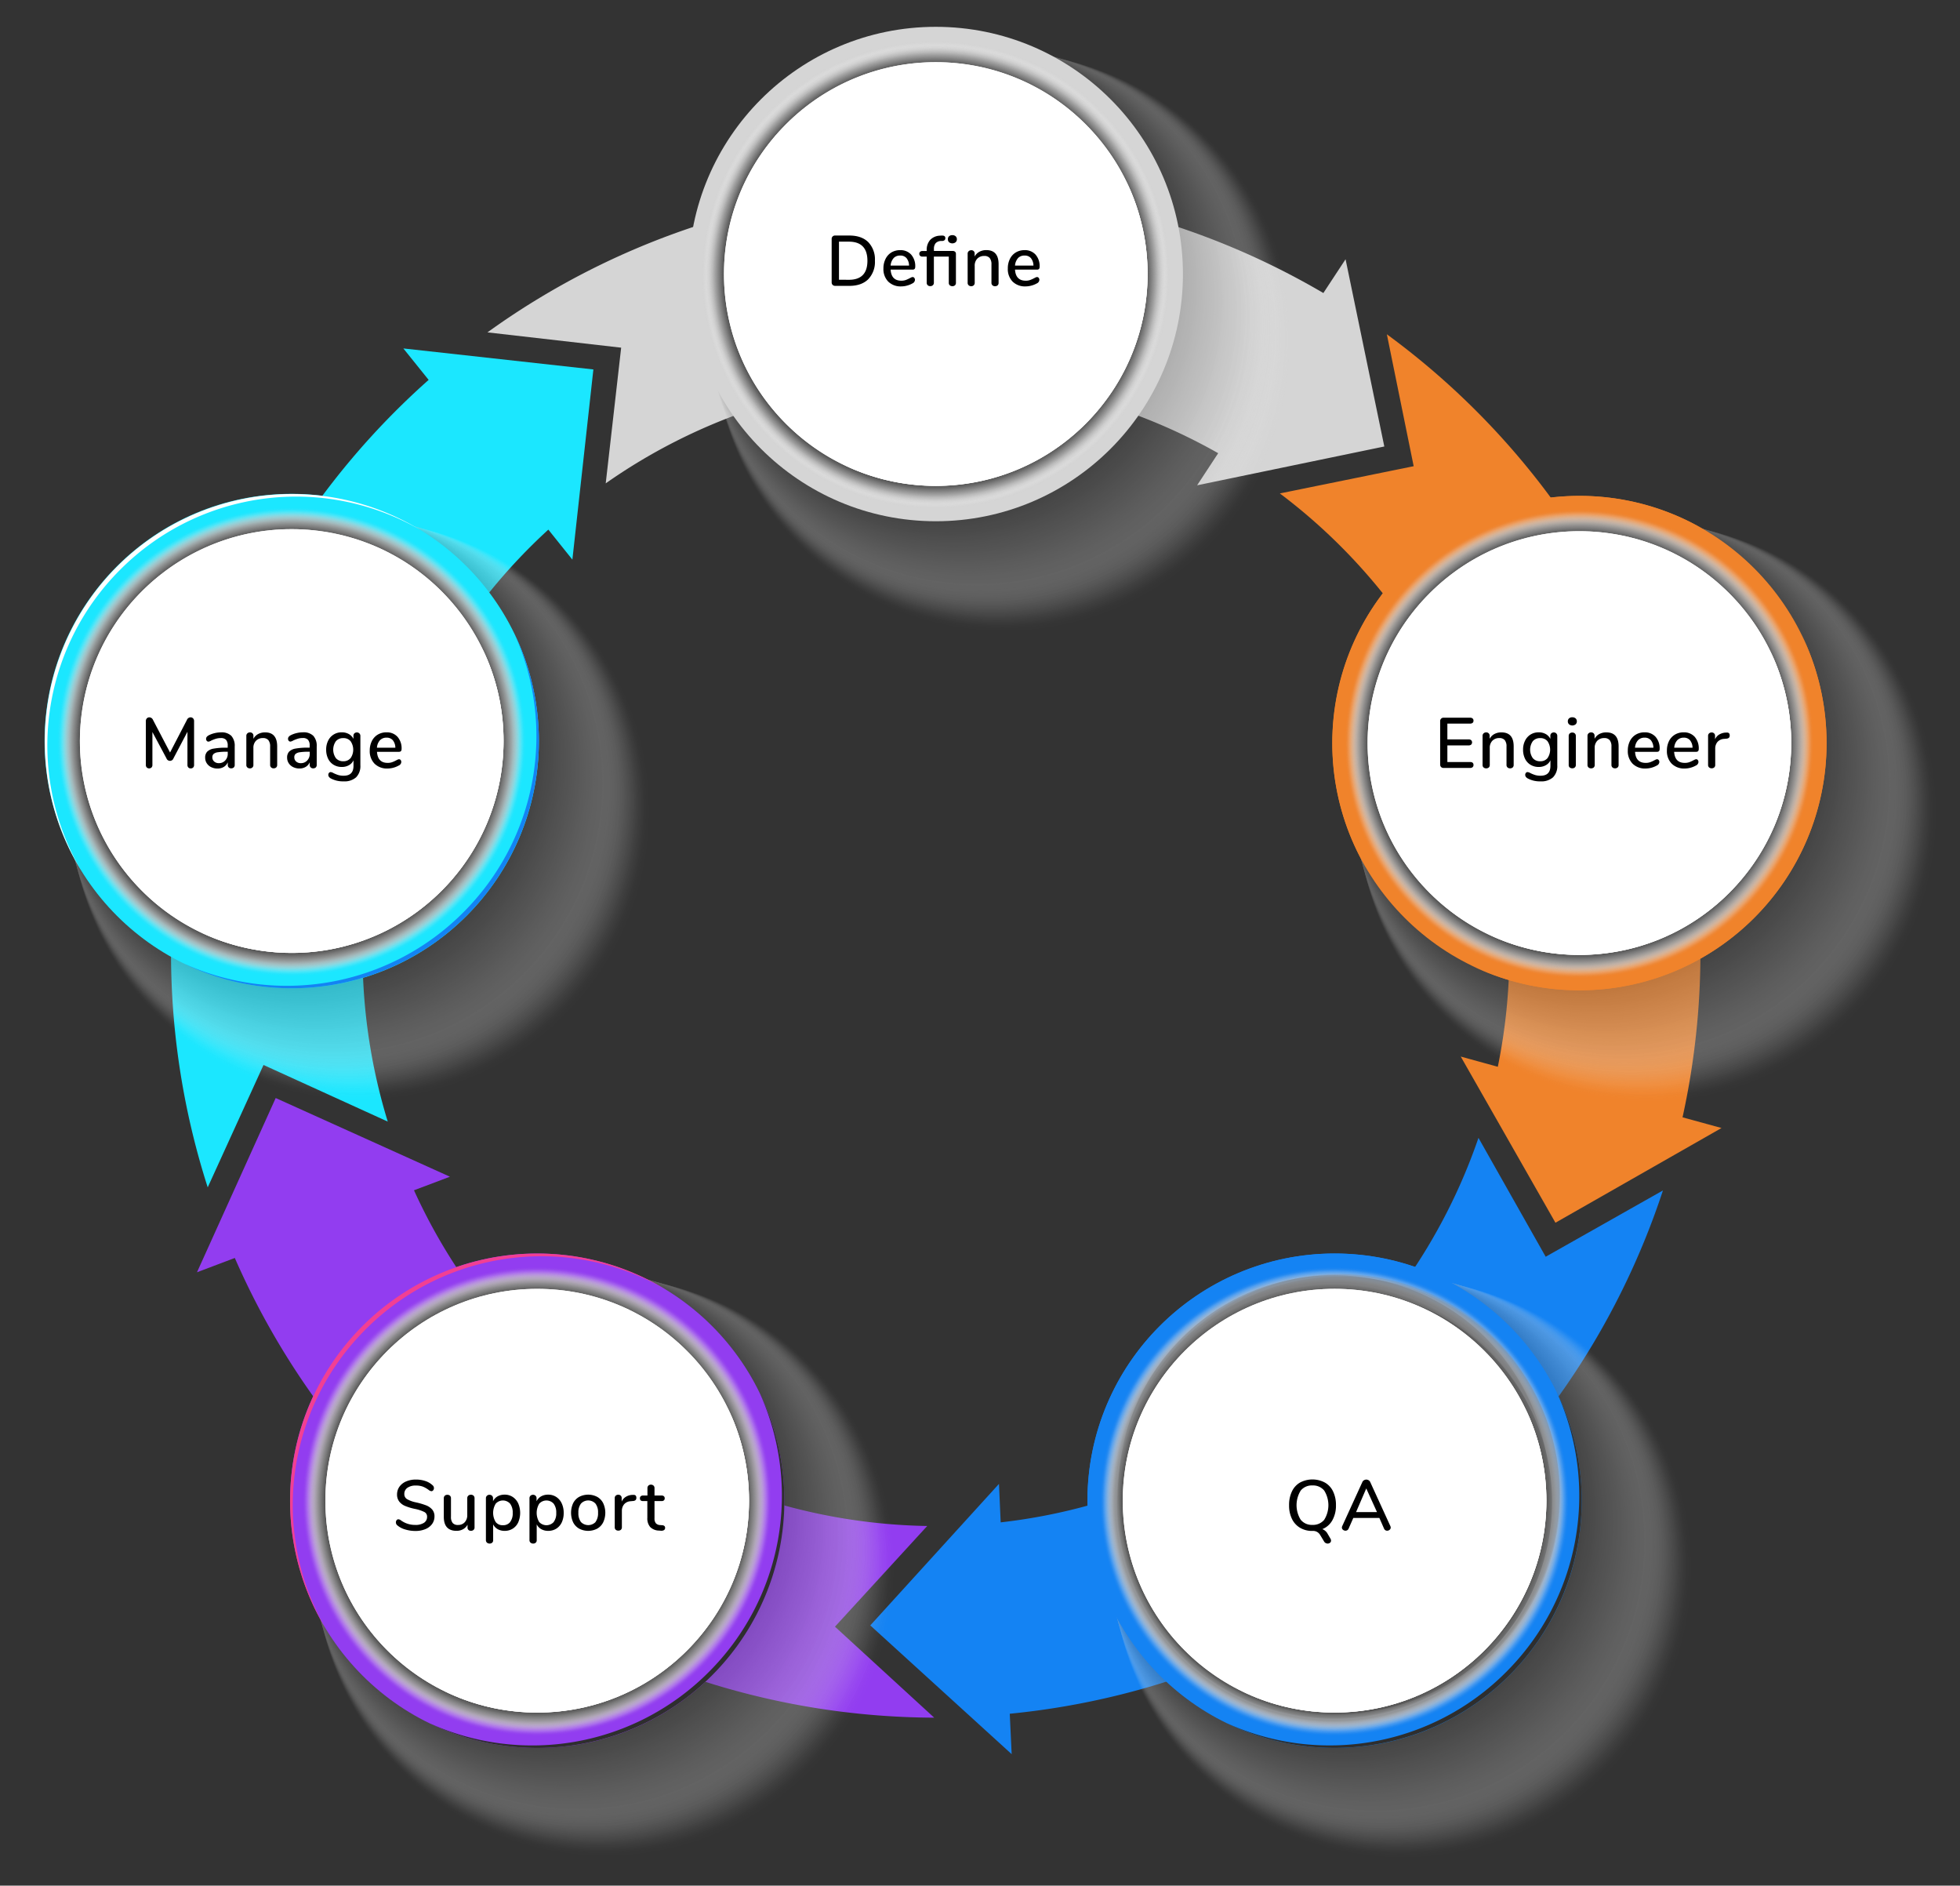 <svg xmlns="http://www.w3.org/2000/svg" viewBox="0 0 768.93 739.57"><rect x="0" y="0" width="768.93" height="739.57" fill="#333333" stroke="none"/><defs><style>.cls-1{isolation:isolate;}.cls-2{fill:#d5d5d5;}.cls-3{fill:#1be7ff;}.cls-4{fill:#923df0;}.cls-5{fill:#1483f3;}.cls-6{fill:#f0832b;}.cls-7{opacity:0.34;}.cls-8{mix-blend-mode:multiply;}.cls-142,.cls-9{fill:#fff;}.cls-9{opacity:0;}.cls-10{fill:#fdfdfd;opacity:0;}.cls-11,.cls-91{fill:#fbfbfb;}.cls-11{opacity:0.01;}.cls-12{fill:#f9f9f9;opacity:0.01;}.cls-13,.cls-92{fill:#f7f7f7;}.cls-13{opacity:0.02;}.cls-14{fill:#f5f5f5;opacity:0.02;}.cls-15,.cls-93{fill:#f3f3f3;}.cls-15{opacity:0.03;}.cls-16{fill:#f1f1f1;opacity:0.03;}.cls-17,.cls-94{fill:#efefef;}.cls-17{opacity:0.04;}.cls-18{fill:#ededed;opacity:0.04;}.cls-19,.cls-95{fill:#ebebeb;}.cls-19{opacity:0.05;}.cls-20{fill:#e9e9e9;opacity:0.05;}.cls-21{fill:#e7e7e7;opacity:0.06;}.cls-22{fill:#e5e5e5;opacity:0.06;}.cls-23{fill:#e3e3e3;opacity:0.07;}.cls-24{fill:#e1e1e1;opacity:0.07;}.cls-25{fill:#dfdfdf;opacity:0.08;}.cls-26{fill:#ddd;opacity:0.08;}.cls-27{fill:#dbdbdb;opacity:0.09;}.cls-28{fill:#d9d9d9;opacity:0.09;}.cls-29{fill:#d7d7d7;opacity:0.1;}.cls-30{fill:#d4d4d4;opacity:0.1;}.cls-101,.cls-31{fill:#d2d2d2;}.cls-31{opacity:0.11;}.cls-32{fill:#d0d0d0;opacity:0.11;}.cls-102,.cls-33{fill:#cecece;}.cls-33{opacity:0.12;}.cls-34{fill:#ccc;opacity:0.12;}.cls-103,.cls-35{fill:#cacaca;}.cls-35{opacity:0.13;}.cls-36{fill:#c8c8c8;opacity:0.13;}.cls-104,.cls-37{fill:#c6c6c6;}.cls-37{opacity:0.14;}.cls-38{fill:#c4c4c4;opacity:0.14;}.cls-105,.cls-39{fill:#c2c2c2;}.cls-39{opacity:0.15;}.cls-40{fill:silver;opacity:0.15;}.cls-41{fill:#bebebe;opacity:0.16;}.cls-42{fill:#bcbcbc;opacity:0.16;}.cls-43{fill:#bababa;opacity:0.17;}.cls-44{fill:#b8b8b8;opacity:0.17;}.cls-45{fill:#b6b6b6;opacity:0.18;}.cls-46{fill:#b4b4b4;opacity:0.18;}.cls-47{fill:#b2b2b2;opacity:0.19;}.cls-48{fill:#b0b0b0;opacity:0.19;}.cls-49{fill:#aeaeae;opacity:0.2;}.cls-50{fill:#acacac;opacity:0.2;}.cls-51{fill:#aaa;opacity:0.21;}.cls-52{fill:#a8a8a8;opacity:0.21;}.cls-53{fill:#a6a6a6;opacity:0.22;}.cls-54{fill:#a4a4a4;opacity:0.22;}.cls-55{fill:#a2a2a2;opacity:0.23;}.cls-56{fill:#a0a0a0;opacity:0.23;}.cls-57{fill:#9e9e9e;opacity:0.24;}.cls-58{fill:#9c9c9c;opacity:0.24;}.cls-59{fill:#9a9a9a;opacity:0.25;}.cls-60{fill:#989898;opacity:0.25;}.cls-61{fill:#969696;opacity:0.26;}.cls-116,.cls-62{fill:#949494;}.cls-62{opacity:0.26;}.cls-63{fill:#929292;opacity:0.27;}.cls-117,.cls-64{fill:#909090;}.cls-64{opacity:0.27;}.cls-65{fill:#8e8e8e;opacity:0.28;}.cls-118,.cls-66{fill:#8c8c8c;}.cls-66{opacity:0.28;}.cls-67{fill:#8a8a8a;opacity:0.29;}.cls-119,.cls-68{fill:#888;}.cls-68{opacity:0.29;}.cls-69{fill:#868686;opacity:0.3;}.cls-70{fill:#838383;opacity:0.3;}.cls-71{fill:#818181;opacity:0.31;}.cls-72{fill:#7f7f7f;opacity:0.31;}.cls-73{fill:#7d7d7d;opacity:0.32;}.cls-74{fill:#7b7b7b;opacity:0.32;}.cls-75{fill:#797979;opacity:0.33;}.cls-76{fill:#777;opacity:0.33;}.cls-77{fill:#757575;opacity:0.34;}.cls-78{fill:#737373;opacity:0.34;}.cls-79{fill:#717171;opacity:0.35;}.cls-80{fill:#6f6f6f;opacity:0.35;}.cls-81{fill:#6d6d6d;opacity:0.36;}.cls-126,.cls-82{fill:#6b6b6b;}.cls-82{opacity:0.36;}.cls-83{fill:#696969;opacity:0.37;}.cls-127,.cls-84{fill:#676767;}.cls-84{opacity:0.37;}.cls-85{fill:#656565;opacity:0.38;}.cls-128,.cls-86{fill:#636363;}.cls-86{opacity:0.38;}.cls-87{fill:#616161;opacity:0.39;}.cls-129,.cls-88{fill:#5f5f5f;}.cls-88{opacity:0.39;}.cls-89{fill:#5d5d5d;opacity:0.4;}.cls-130,.cls-90{fill:#5b5b5b;}.cls-141,.cls-90{opacity:0.4;}.cls-91{opacity:0.01;}.cls-92{opacity:0.02;}.cls-93{opacity:0.02;}.cls-94{opacity:0.03;}.cls-95{opacity:0.04;}.cls-96{fill:#e6e6e6;opacity:0.05;}.cls-97{fill:#e2e2e2;opacity:0.05;}.cls-98{fill:#dedede;opacity:0.06;}.cls-99{fill:#dadada;opacity:0.07;}.cls-100{fill:#d6d6d6;opacity:0.08;}.cls-101{opacity:0.09;}.cls-102{opacity:0.09;}.cls-103{opacity:0.1;}.cls-104{opacity:0.11;}.cls-105{opacity:0.12;}.cls-106{fill:#bdbdbd;opacity:0.13;}.cls-107{fill:#b9b9b9;opacity:0.13;}.cls-108{fill:#b5b5b5;opacity:0.14;}.cls-109{fill:#b1b1b1;opacity:0.15;}.cls-110{fill:#adadad;opacity:0.16;}.cls-111{fill:#a9a9a9;opacity:0.16;}.cls-112{fill:#a5a5a5;opacity:0.17;}.cls-113{fill:#a1a1a1;opacity:0.18;}.cls-114{fill:#9d9d9d;opacity:0.19;}.cls-115{fill:#999;opacity:0.2;}.cls-116{opacity:0.2;}.cls-117{opacity:0.21;}.cls-118{opacity:0.22;}.cls-119{opacity:0.23;}.cls-120{fill:#848484;opacity:0.24;}.cls-121{fill:gray;opacity:0.24;}.cls-122{fill:#7c7c7c;opacity:0.25;}.cls-123{fill:#787878;opacity:0.26;}.cls-124{fill:#747474;opacity:0.27;}.cls-125{fill:#707070;opacity:0.27;}.cls-126{opacity:0.28;}.cls-127{opacity:0.29;}.cls-128{opacity:0.3;}.cls-129{opacity:0.31;}.cls-130{opacity:0.31;}.cls-131{fill:#575757;opacity:0.32;}.cls-132{fill:#535353;opacity:0.33;}.cls-133{fill:#4f4f4f;opacity:0.34;}.cls-134{fill:#4b4b4b;opacity:0.35;}.cls-135{fill:#474747;opacity:0.35;}.cls-136{fill:#424242;opacity:0.36;}.cls-137{fill:#3e3e3e;opacity:0.37;}.cls-138{fill:#3a3a3a;opacity:0.38;}.cls-139{fill:#363636;opacity:0.38;}.cls-140{fill:#323232;opacity:0.39;}.cls-141,.cls-143{fill:#2e2e2e;}.cls-144{fill:#f23f93;}</style></defs><g class="cls-1"><g id="Layer_1" data-name="Layer 1"><g id="template"><path class="cls-2" d="M543.08,175.12l-15.2-73.44-8.71,13.25a300.54,300.54,0,0,0-327.94,15.43l52.46,6-6.06,53.22c69.47-48.78,163.23-55.5,240.28-11.83l-8.27,12.59Z"/><path class="cls-3" d="M232.79,144.9l-74.55-8.24L168.16,149A300.52,300.52,0,0,0,81.49,465.69l21.89-48,48.74,22.21c-24.92-81.14-2.33-172.39,63-232.18l9.43,11.77Z"/><path class="cls-4" d="M108.16,430.66,77.28,499l14.84-5.61A300.57,300.57,0,0,0,366.5,673.69L327.57,638l36.19-39.49c-84.88-1.38-164.68-51-201.35-131.67l14.1-5.32Z"/><path class="cls-5" d="M341.42,637.5,396.89,688l-.75-15.85A300.55,300.55,0,0,0,652.39,466.91l-46,26-26.37-46.63c-27.54,80.3-99.44,140.84-187.44,150.81L391.91,582Z"/><path class="cls-6" d="M610.22,479.57l65.15-37.15-15.29-4.19a300.56,300.56,0,0,0-116-307.12l10.52,51.74L502.1,193.53c67.86,51,103.22,138.09,85.51,224.87l-14.54-4Z"/></g><g id="shadows" class="cls-7"><g class="cls-8"><circle class="cls-9" cx="647.01" cy="319.5" r="113.64" transform="translate(-36.42 551.09) rotate(-45)"/><circle class="cls-10" cx="646.67" cy="319.17" r="113.4" transform="translate(-36.28 550.75) rotate(-45)"/><circle class="cls-11" cx="646.34" cy="318.83" r="113.17" transform="translate(-36.14 550.41) rotate(-45)"/><circle class="cls-12" cx="646" cy="318.49" r="112.93" transform="translate(-36 550.08) rotate(-45)"/><circle class="cls-13" cx="645.66" cy="318.16" r="112.69" transform="translate(-35.86 549.74) rotate(-45)"/><circle class="cls-14" cx="645.33" cy="317.82" r="112.46" transform="translate(-35.72 549.4) rotate(-45)"/><circle class="cls-15" cx="644.99" cy="317.48" r="112.22" transform="translate(-35.58 549.07) rotate(-45)"/><circle class="cls-16" cx="644.65" cy="317.15" r="111.99" transform="translate(-35.44 548.73) rotate(-45)"/><circle class="cls-17" cx="644.32" cy="316.81" r="111.75" transform="translate(-35.3 548.39) rotate(-45)"/><circle class="cls-18" cx="643.98" cy="316.47" r="111.52" transform="translate(-35.16 548.06) rotate(-45)"/><circle class="cls-19" cx="643.64" cy="316.14" r="111.28" transform="translate(-35.02 547.72) rotate(-45)"/><circle class="cls-20" cx="643.31" cy="315.8" r="111.04" transform="translate(-34.88 547.38) rotate(-45)"/><circle class="cls-21" cx="642.97" cy="315.46" r="110.81" transform="translate(-34.74 547.05) rotate(-45)"/><circle class="cls-22" cx="642.63" cy="315.13" r="110.57" transform="translate(-34.6 546.71) rotate(-45)"/><circle class="cls-23" cx="642.3" cy="314.79" r="110.34" transform="translate(-34.46 546.37) rotate(-45)"/><circle class="cls-24" cx="641.96" cy="314.45" r="110.1" transform="translate(-34.33 546.04) rotate(-45)"/><circle class="cls-25" cx="641.62" cy="314.11" r="109.87" transform="translate(-34.19 545.7) rotate(-45)"/><circle class="cls-26" cx="641.29" cy="313.78" r="109.63" transform="translate(-34.05 545.36) rotate(-45)"/><circle class="cls-27" cx="640.95" cy="313.44" r="109.39" transform="translate(-33.91 545.03) rotate(-45)"/><circle class="cls-28" cx="640.61" cy="313.1" r="109.16" transform="translate(-33.77 544.69) rotate(-45)"/><circle class="cls-29" cx="640.28" cy="312.77" r="108.92" transform="translate(-33.63 544.35) rotate(-45)"/><circle class="cls-30" cx="639.94" cy="312.43" r="108.69" transform="translate(-33.49 544.01) rotate(-45)"/><circle class="cls-31" cx="639.6" cy="312.09" r="108.45" transform="translate(-33.35 543.68) rotate(-45)"/><circle class="cls-32" cx="639.27" cy="311.76" r="108.22" transform="translate(-33.21 543.34) rotate(-45)"/><circle class="cls-33" cx="638.93" cy="311.42" r="107.98" transform="translate(-33.07 543) rotate(-45)"/><circle class="cls-34" cx="638.59" cy="311.08" r="107.74" transform="translate(-32.93 542.67) rotate(-45)"/><circle class="cls-35" cx="638.26" cy="310.75" r="107.51" transform="translate(-32.79 542.33) rotate(-45)"/><circle class="cls-36" cx="637.92" cy="310.41" r="107.27" transform="translate(-32.65 541.99) rotate(-45)"/><circle class="cls-37" cx="637.58" cy="310.07" r="107.04" transform="translate(-32.51 541.66) rotate(-45)"/><circle class="cls-38" cx="637.25" cy="309.74" r="106.8" transform="translate(-32.37 541.32) rotate(-45)"/><circle class="cls-39" cx="636.91" cy="309.4" r="106.57" transform="translate(-32.23 540.98) rotate(-45)"/><circle class="cls-40" cx="636.57" cy="309.06" r="106.33" transform="translate(-32.09 540.65) rotate(-45)"/><circle class="cls-41" cx="636.24" cy="308.73" r="106.09" transform="translate(-31.95 540.31) rotate(-45)"/><circle class="cls-42" cx="635.9" cy="308.39" r="105.86" transform="translate(-31.81 539.97) rotate(-45)"/><circle class="cls-43" cx="635.56" cy="308.05" r="105.62" transform="translate(-31.68 539.64) rotate(-45)"/><circle class="cls-44" cx="635.23" cy="307.72" r="105.39" transform="translate(-31.54 539.3) rotate(-45)"/><circle class="cls-45" cx="634.89" cy="307.38" r="105.15" transform="translate(-31.4 538.96) rotate(-45)"/><circle class="cls-46" cx="634.55" cy="307.04" r="104.92" transform="translate(-31.26 538.63) rotate(-45)"/><circle class="cls-47" cx="634.22" cy="306.71" r="104.68" transform="translate(-31.12 538.29) rotate(-45)"/><circle class="cls-48" cx="633.88" cy="306.37" r="104.44" transform="translate(-30.98 537.95) rotate(-45)"/><circle class="cls-49" cx="633.54" cy="306.03" r="104.21" transform="translate(-30.84 537.62) rotate(-45)"/><circle class="cls-50" cx="633.21" cy="305.7" r="103.97" transform="translate(-30.7 537.28) rotate(-45)"/><circle class="cls-51" cx="632.87" cy="305.36" r="103.74" transform="translate(-30.56 536.94) rotate(-45)"/><circle class="cls-52" cx="632.53" cy="305.02" r="103.5" transform="translate(-30.42 536.61) rotate(-45)"/><circle class="cls-53" cx="632.2" cy="304.69" r="103.27" transform="translate(-30.28 536.27) rotate(-45)"/><circle class="cls-54" cx="631.86" cy="304.35" r="103.03" transform="translate(-30.14 535.93) rotate(-45)"/><circle class="cls-55" cx="631.52" cy="304.01" r="102.79" transform="translate(-30 535.6) rotate(-45)"/><circle class="cls-56" cx="631.19" cy="303.68" r="102.56" transform="translate(-29.86 535.26) rotate(-45)"/><circle class="cls-57" cx="630.85" cy="303.34" r="102.32" transform="translate(-29.72 534.92) rotate(-45)"/><circle class="cls-58" cx="630.51" cy="303" r="102.09" transform="translate(-29.58 534.59) rotate(-45)"/><circle class="cls-59" cx="630.18" cy="302.67" r="101.85" transform="translate(-29.44 534.25) rotate(-45)"/><circle class="cls-60" cx="629.84" cy="302.33" r="101.62" transform="translate(-29.3 533.91) rotate(-45)"/><circle class="cls-61" cx="629.5" cy="301.99" r="101.38" transform="translate(-29.16 533.58) rotate(-45)"/><circle class="cls-62" cx="629.17" cy="301.66" r="101.15" transform="translate(-29.03 533.24) rotate(-45)"/><circle class="cls-63" cx="628.83" cy="301.32" r="100.91" transform="translate(-28.89 532.9) rotate(-45)"/><circle class="cls-64" cx="628.49" cy="300.98" r="100.67" transform="translate(-28.75 532.57) rotate(-45)"/><circle class="cls-65" cx="628.16" cy="300.65" r="100.44" transform="translate(-28.61 532.23) rotate(-45)"/><circle class="cls-66" cx="627.82" cy="300.31" r="100.2" transform="translate(-28.47 531.89) rotate(-45)"/><circle class="cls-67" cx="627.48" cy="299.97" r="99.97" transform="translate(-28.33 531.56) rotate(-45)"/><circle class="cls-68" cx="627.15" cy="299.64" r="99.73" transform="translate(-28.19 531.22) rotate(-45)"/><circle class="cls-69" cx="626.81" cy="299.3" r="99.5" transform="translate(-28.05 530.88) rotate(-45)"/><circle class="cls-70" cx="626.47" cy="298.96" r="99.26" transform="translate(-27.91 530.55) rotate(-45)"/><circle class="cls-71" cx="626.14" cy="298.63" r="99.02" transform="translate(-27.77 530.21) rotate(-45)"/><circle class="cls-72" cx="625.8" cy="298.29" r="98.79" transform="translate(-27.63 529.87) rotate(-45)"/><circle class="cls-73" cx="625.46" cy="297.95" r="98.55" transform="translate(-27.49 529.54) rotate(-45)"/><circle class="cls-74" cx="625.13" cy="297.62" r="98.32" transform="translate(-27.35 529.2) rotate(-45)"/><circle class="cls-75" cx="624.79" cy="297.28" r="98.08" transform="translate(-27.21 528.86) rotate(-45)"/><circle class="cls-76" cx="624.45" cy="296.94" r="97.85" transform="translate(-27.07 528.53) rotate(-45)"/><circle class="cls-77" cx="624.11" cy="296.61" r="97.61" transform="translate(-26.93 528.19) rotate(-45)"/><circle class="cls-78" cx="623.78" cy="296.27" r="97.37" transform="translate(-26.79 527.85) rotate(-45)"/><circle class="cls-79" cx="623.44" cy="295.93" r="97.14" transform="translate(-26.65 527.52) rotate(-45)"/><circle class="cls-80" cx="623.1" cy="295.6" r="96.9" transform="translate(-26.51 527.18) rotate(-45)"/><circle class="cls-81" cx="622.77" cy="295.26" r="96.67" transform="translate(-26.38 526.84) rotate(-45)"/><circle class="cls-82" cx="622.43" cy="294.92" r="96.43" transform="translate(-26.24 526.51) rotate(-45)"/><circle class="cls-83" cx="622.09" cy="294.59" r="96.2" transform="translate(-26.1 526.17) rotate(-45)"/><circle class="cls-84" cx="621.76" cy="294.25" r="95.96" transform="translate(-25.96 525.83) rotate(-45)"/><circle class="cls-85" cx="621.42" cy="293.91" r="95.72" transform="translate(-25.82 525.5) rotate(-45)"/><circle class="cls-86" cx="621.08" cy="293.58" r="95.49" transform="translate(-25.68 525.16) rotate(-45)"/><circle class="cls-87" cx="620.75" cy="293.24" r="95.25" transform="translate(-25.54 524.82) rotate(-45)"/><circle class="cls-88" cx="620.41" cy="292.9" r="95.02" transform="translate(-25.4 524.49) rotate(-45)"/><circle class="cls-89" cx="620.07" cy="292.57" r="94.78" transform="translate(-25.26 524.15) rotate(-45)"/><circle class="cls-90" cx="619.74" cy="292.23" r="94.55" transform="translate(-25.12 523.81) rotate(-45)"/></g><g class="cls-8"><circle class="cls-9" cx="394.51" cy="134.94" r="113.64" transform="translate(20.13 318.49) rotate(-45)"/><circle class="cls-10" cx="394.18" cy="134.61" r="113.4" transform="translate(20.27 318.15) rotate(-45)"/><circle class="cls-11" cx="393.84" cy="134.27" r="113.17" transform="translate(20.41 317.81) rotate(-45)"/><circle class="cls-12" cx="393.5" cy="133.93" r="112.93" transform="translate(20.55 317.48) rotate(-45)"/><circle class="cls-13" cx="393.17" cy="133.59" r="112.69" transform="translate(20.69 317.14) rotate(-45)"/><circle class="cls-14" cx="392.83" cy="133.26" r="112.46" transform="translate(20.83 316.8) rotate(-45)"/><circle class="cls-15" cx="392.49" cy="132.92" r="112.22" transform="translate(20.97 316.47) rotate(-45)"/><circle class="cls-16" cx="392.16" cy="132.58" r="111.99" transform="translate(21.11 316.13) rotate(-45)"/><circle class="cls-17" cx="391.82" cy="132.25" r="111.75" transform="translate(21.25 315.79) rotate(-45)"/><circle class="cls-18" cx="391.48" cy="131.91" r="111.52" transform="translate(21.39 315.46) rotate(-45)"/><circle class="cls-19" cx="391.15" cy="131.57" r="111.28" transform="translate(21.53 315.12) rotate(-45)"/><circle class="cls-20" cx="390.81" cy="131.24" r="111.04" transform="translate(21.67 314.78) rotate(-45)"/><circle class="cls-21" cx="390.47" cy="130.9" r="110.81" transform="translate(21.81 314.45) rotate(-45)"/><circle class="cls-22" cx="390.14" cy="130.56" r="110.57" transform="translate(21.95 314.11) rotate(-45)"/><circle class="cls-23" cx="389.8" cy="130.23" r="110.34" transform="translate(22.08 313.77) rotate(-45)"/><circle class="cls-24" cx="389.46" cy="129.89" r="110.1" transform="translate(22.22 313.44) rotate(-45)"/><circle class="cls-25" cx="389.13" cy="129.55" r="109.87" transform="translate(22.36 313.1) rotate(-45)"/><circle class="cls-26" cx="388.79" cy="129.22" r="109.63" transform="translate(22.5 312.76) rotate(-45)"/><circle class="cls-27" cx="388.45" cy="128.88" r="109.39" transform="translate(22.64 312.43) rotate(-45)"/><circle class="cls-28" cx="388.12" cy="128.54" r="109.16" transform="translate(22.78 312.09) rotate(-45)"/><circle class="cls-29" cx="387.78" cy="128.21" r="108.92" transform="translate(22.92 311.75) rotate(-45)"/><circle class="cls-30" cx="387.44" cy="127.87" r="108.69" transform="translate(23.06 311.42) rotate(-45)"/><circle class="cls-31" cx="387.11" cy="127.53" r="108.45" transform="translate(23.2 311.08) rotate(-45)"/><circle class="cls-32" cx="386.77" cy="127.2" r="108.22" transform="translate(23.34 310.74) rotate(-45)"/><circle class="cls-33" cx="386.43" cy="126.86" r="107.98" transform="translate(23.48 310.41) rotate(-45)"/><circle class="cls-34" cx="386.1" cy="126.52" r="107.74" transform="translate(23.62 310.07) rotate(-45)"/><circle class="cls-35" cx="385.76" cy="126.19" r="107.51" transform="translate(23.76 309.73) rotate(-45)"/><circle class="cls-36" cx="385.42" cy="125.85" r="107.27" transform="translate(23.9 309.4) rotate(-45)"/><circle class="cls-37" cx="385.09" cy="125.51" r="107.04" transform="translate(24.04 309.06) rotate(-45)"/><circle class="cls-38" cx="384.75" cy="125.18" r="106.8" transform="translate(24.18 308.72) rotate(-45)"/><circle class="cls-39" cx="384.41" cy="124.84" r="106.57" transform="translate(24.32 308.39) rotate(-45)"/><circle class="cls-40" cx="384.08" cy="124.5" r="106.33" transform="translate(24.46 308.05) rotate(-45)"/><circle class="cls-41" cx="383.74" cy="124.17" r="106.09" transform="translate(24.6 307.71) rotate(-45)"/><circle class="cls-42" cx="383.4" cy="123.83" r="105.86" transform="translate(24.73 307.38) rotate(-45)"/><circle class="cls-43" cx="383.07" cy="123.49" r="105.62" transform="translate(24.87 307.04) rotate(-45)"/><circle class="cls-44" cx="382.73" cy="123.16" r="105.39" transform="translate(25.01 306.7) rotate(-45)"/><circle class="cls-45" cx="382.39" cy="122.82" r="105.15" transform="translate(25.15 306.37) rotate(-45)"/><circle class="cls-46" cx="382.06" cy="122.48" r="104.92" transform="translate(25.29 306.03) rotate(-45)"/><circle class="cls-47" cx="381.72" cy="122.15" r="104.68" transform="translate(25.43 305.69) rotate(-45)"/><circle class="cls-48" cx="381.38" cy="121.81" r="104.44" transform="translate(25.57 305.36) rotate(-45)"/><circle class="cls-49" cx="381.05" cy="121.47" r="104.21" transform="translate(25.71 305.02) rotate(-45)"/><circle class="cls-50" cx="380.71" cy="121.14" r="103.97" transform="translate(25.85 304.68) rotate(-45)"/><circle class="cls-51" cx="380.37" cy="120.8" r="103.74" transform="translate(25.99 304.35) rotate(-45)"/><circle class="cls-52" cx="380.04" cy="120.46" r="103.5" transform="translate(26.13 304.01) rotate(-45)"/><circle class="cls-53" cx="379.7" cy="120.13" r="103.27" transform="translate(26.27 303.67) rotate(-45)"/><circle class="cls-54" cx="379.36" cy="119.79" r="103.03" transform="translate(26.41 303.34) rotate(-45)"/><circle class="cls-55" cx="379.03" cy="119.45" r="102.79" transform="translate(26.55 303) rotate(-45)"/><circle class="cls-56" cx="378.69" cy="119.12" r="102.56" transform="translate(26.69 302.66) rotate(-45)"/><circle class="cls-57" cx="378.35" cy="118.78" r="102.32" transform="translate(26.83 302.33) rotate(-45)"/><circle class="cls-58" cx="378.02" cy="118.44" r="102.09" transform="translate(26.97 301.99) rotate(-45)"/><circle class="cls-59" cx="377.68" cy="118.11" r="101.85" transform="translate(27.11 301.65) rotate(-45)"/><circle class="cls-60" cx="377.34" cy="117.77" r="101.62" transform="translate(27.25 301.32) rotate(-45)"/><circle class="cls-61" cx="377.01" cy="117.43" r="101.38" transform="translate(27.38 300.98) rotate(-45)"/><circle class="cls-62" cx="376.67" cy="117.1" r="101.15" transform="translate(27.52 300.64) rotate(-45)"/><circle class="cls-63" cx="376.33" cy="116.76" r="100.91" transform="translate(27.66 300.31) rotate(-45)"/><circle class="cls-64" cx="376" cy="116.42" r="100.67" transform="translate(27.8 299.97) rotate(-45)"/><circle class="cls-65" cx="375.66" cy="116.09" r="100.44" transform="translate(27.94 299.63) rotate(-45)"/><circle class="cls-66" cx="375.32" cy="115.75" r="100.2" transform="translate(28.08 299.3) rotate(-45)"/><circle class="cls-67" cx="374.99" cy="115.41" r="99.97" transform="translate(28.22 298.96) rotate(-45)"/><circle class="cls-68" cx="374.65" cy="115.08" r="99.73" transform="translate(28.36 298.62) rotate(-45)"/><circle class="cls-69" cx="374.31" cy="114.74" r="99.5" transform="translate(28.5 298.29) rotate(-45)"/><circle class="cls-70" cx="373.98" cy="114.4" r="99.26" transform="translate(28.64 297.95) rotate(-45)"/><circle class="cls-71" cx="373.64" cy="114.07" r="99.02" transform="translate(28.78 297.61) rotate(-45)"/><circle class="cls-72" cx="373.3" cy="113.73" r="98.79" transform="translate(28.92 297.28) rotate(-45)"/><circle class="cls-73" cx="372.97" cy="113.39" r="98.55" transform="translate(29.06 296.94) rotate(-45)"/><circle class="cls-74" cx="372.63" cy="113.06" r="98.32" transform="translate(29.2 296.6) rotate(-45)"/><circle class="cls-75" cx="372.29" cy="112.72" r="98.08" transform="translate(29.34 296.27) rotate(-45)"/><circle class="cls-76" cx="371.96" cy="112.38" r="97.85" transform="translate(29.48 295.93) rotate(-45)"/><circle class="cls-77" cx="371.62" cy="112.05" r="97.61" transform="translate(29.62 295.59) rotate(-45)"/><circle class="cls-78" cx="371.28" cy="111.71" r="97.37" transform="translate(29.76 295.26) rotate(-45)"/><circle class="cls-79" cx="370.95" cy="111.37" r="97.14" transform="translate(29.9 294.92) rotate(-45)"/><circle class="cls-80" cx="370.61" cy="111.04" r="96.9" transform="translate(30.03 294.58) rotate(-45)"/><circle class="cls-81" cx="370.27" cy="110.7" r="96.67" transform="translate(30.17 294.24) rotate(-45)"/><circle class="cls-82" cx="369.94" cy="110.36" r="96.43" transform="translate(30.31 293.91) rotate(-45)"/><circle class="cls-83" cx="369.6" cy="110.03" r="96.2" transform="translate(30.45 293.57) rotate(-45)"/><circle class="cls-84" cx="369.26" cy="109.69" r="95.96" transform="translate(30.59 293.23) rotate(-45)"/><circle class="cls-85" cx="368.93" cy="109.35" r="95.72" transform="translate(30.73 292.9) rotate(-45)"/><circle class="cls-86" cx="368.59" cy="109.02" r="95.49" transform="translate(30.87 292.56) rotate(-45)"/><circle class="cls-87" cx="368.25" cy="108.68" r="95.25" transform="translate(31.01 292.22) rotate(-45)"/><circle class="cls-88" cx="367.92" cy="108.34" r="95.02" transform="translate(31.15 291.89) rotate(-45)"/><circle class="cls-89" cx="367.58" cy="108.01" r="94.78" transform="translate(31.29 291.55) rotate(-45)"/><circle class="cls-90" cx="367.24" cy="107.67" r="94.55" transform="translate(31.43 291.21) rotate(-45)"/></g><g class="cls-8"><circle class="cls-9" cx="550.96" cy="615.98" r="113.64" transform="translate(-274.19 570.01) rotate(-45)"/><circle class="cls-10" cx="550.62" cy="615.65" r="113.4" transform="translate(-274.05 569.67) rotate(-45)"/><circle class="cls-11" cx="550.29" cy="615.31" r="113.17" transform="translate(-273.91 569.33) rotate(-45)"/><circle class="cls-12" cx="549.95" cy="614.97" r="112.93" transform="translate(-273.77 569) rotate(-45)"/><circle class="cls-13" cx="549.61" cy="614.64" r="112.69" transform="translate(-273.63 568.66) rotate(-45)"/><circle class="cls-14" cx="549.28" cy="614.3" r="112.46" transform="translate(-273.49 568.32) rotate(-45)"/><circle class="cls-15" cx="548.94" cy="613.96" r="112.22" transform="translate(-273.36 567.98) rotate(-45)"/><circle class="cls-16" cx="548.6" cy="613.62" r="111.99" transform="translate(-273.22 567.65) rotate(-45)"/><circle class="cls-17" cx="548.27" cy="613.29" r="111.75" transform="translate(-273.08 567.31) rotate(-45)"/><circle class="cls-18" cx="547.93" cy="612.95" r="111.52" transform="translate(-272.94 566.97) rotate(-45)"/><circle class="cls-19" cx="547.59" cy="612.61" r="111.28" transform="translate(-272.8 566.64) rotate(-45)"/><circle class="cls-20" cx="547.26" cy="612.28" r="111.04" transform="translate(-272.66 566.3) rotate(-45)"/><circle class="cls-21" cx="546.92" cy="611.94" r="110.81" transform="translate(-272.52 565.96) rotate(-45)"/><circle class="cls-22" cx="546.58" cy="611.6" r="110.57" transform="translate(-272.38 565.63) rotate(-45)"/><circle class="cls-23" cx="546.25" cy="611.27" r="110.34" transform="translate(-272.24 565.29) rotate(-45)"/><circle class="cls-24" cx="545.91" cy="610.93" r="110.1" transform="translate(-272.1 564.95) rotate(-45)"/><circle class="cls-25" cx="545.57" cy="610.59" r="109.87" transform="translate(-271.96 564.62) rotate(-45)"/><circle class="cls-26" cx="545.24" cy="610.26" r="109.63" transform="translate(-271.82 564.28) rotate(-45)"/><circle class="cls-27" cx="544.9" cy="609.92" r="109.39" transform="translate(-271.68 563.94) rotate(-45)"/><circle class="cls-28" cx="544.56" cy="609.58" r="109.16" transform="translate(-271.54 563.61) rotate(-45)"/><circle class="cls-29" cx="544.23" cy="609.25" r="108.92" transform="translate(-271.4 563.27) rotate(-45)"/><circle class="cls-30" cx="543.89" cy="608.91" r="108.69" transform="translate(-271.26 562.93) rotate(-45)"/><circle class="cls-31" cx="543.55" cy="608.57" r="108.45" transform="translate(-271.12 562.6) rotate(-45)"/><circle class="cls-32" cx="543.22" cy="608.24" r="108.22" transform="translate(-270.98 562.26) rotate(-45)"/><circle class="cls-33" cx="542.88" cy="607.9" r="107.98" transform="translate(-270.84 561.92) rotate(-45)"/><circle class="cls-34" cx="542.54" cy="607.56" r="107.74" transform="translate(-270.71 561.59) rotate(-45)"/><circle class="cls-35" cx="542.21" cy="607.23" r="107.51" transform="translate(-270.57 561.25) rotate(-45)"/><circle class="cls-36" cx="541.87" cy="606.89" r="107.27" transform="translate(-270.43 560.91) rotate(-45)"/><circle class="cls-37" cx="541.53" cy="606.55" r="107.04" transform="translate(-270.29 560.58) rotate(-45)"/><circle class="cls-38" cx="541.2" cy="606.22" r="106.8" transform="translate(-270.15 560.24) rotate(-45)"/><circle class="cls-39" cx="540.86" cy="605.88" r="106.57" transform="translate(-270.01 559.9) rotate(-45)"/><circle class="cls-40" cx="540.52" cy="605.54" r="106.33" transform="translate(-269.87 559.57) rotate(-45)"/><circle class="cls-41" cx="540.19" cy="605.21" r="106.09" transform="translate(-269.73 559.23) rotate(-45)"/><circle class="cls-42" cx="539.85" cy="604.87" r="105.86" transform="translate(-269.59 558.89) rotate(-45)"/><circle class="cls-43" cx="539.51" cy="604.53" r="105.62" transform="translate(-269.45 558.56) rotate(-45)"/><circle class="cls-44" cx="539.18" cy="604.2" r="105.39" transform="translate(-269.31 558.22) rotate(-45)"/><circle class="cls-45" cx="538.84" cy="603.86" r="105.15" transform="translate(-269.17 557.88) rotate(-45)"/><circle class="cls-46" cx="538.5" cy="603.52" r="104.92" transform="translate(-269.03 557.55) rotate(-45)"/><circle class="cls-47" cx="538.17" cy="603.19" r="104.68" transform="translate(-268.89 557.21) rotate(-45)"/><circle class="cls-48" cx="537.83" cy="602.85" r="104.44" transform="translate(-268.75 556.87) rotate(-45)"/><circle class="cls-49" cx="537.49" cy="602.51" r="104.21" transform="translate(-268.61 556.54) rotate(-45)"/><circle class="cls-50" cx="537.16" cy="602.18" r="103.97" transform="translate(-268.47 556.2) rotate(-45)"/><circle class="cls-51" cx="536.82" cy="601.84" r="103.74" transform="translate(-268.33 555.86) rotate(-45)"/><circle class="cls-52" cx="536.48" cy="601.5" r="103.5" transform="translate(-268.2 555.53) rotate(-45)"/><circle class="cls-53" cx="536.15" cy="601.17" r="103.27" transform="translate(-268.06 555.19) rotate(-45)"/><circle class="cls-54" cx="535.81" cy="600.83" r="103.03" transform="translate(-267.92 554.85) rotate(-45)"/><circle class="cls-55" cx="535.47" cy="600.49" r="102.79" transform="translate(-267.78 554.52) rotate(-45)"/><circle class="cls-56" cx="535.14" cy="600.16" r="102.56" transform="translate(-267.64 554.18) rotate(-45)"/><circle class="cls-57" cx="534.8" cy="599.82" r="102.32" transform="translate(-267.5 553.84) rotate(-45)"/><circle class="cls-58" cx="534.46" cy="599.48" r="102.09" transform="translate(-267.36 553.51) rotate(-45)"/><circle class="cls-59" cx="534.13" cy="599.15" r="101.85" transform="translate(-267.22 553.17) rotate(-45)"/><circle class="cls-60" cx="533.79" cy="598.81" r="101.62" transform="translate(-267.08 552.83) rotate(-45)"/><circle class="cls-61" cx="533.45" cy="598.47" r="101.38" transform="translate(-266.94 552.5) rotate(-45)"/><circle class="cls-62" cx="533.12" cy="598.14" r="101.15" transform="translate(-266.8 552.16) rotate(-45)"/><circle class="cls-63" cx="532.78" cy="597.8" r="100.91" transform="translate(-266.66 551.82) rotate(-45)"/><circle class="cls-64" cx="532.44" cy="597.46" r="100.67" transform="translate(-266.52 551.49) rotate(-45)"/><circle class="cls-65" cx="532.11" cy="597.13" r="100.44" transform="translate(-266.38 551.15) rotate(-45)"/><circle class="cls-66" cx="531.77" cy="596.79" r="100.2" transform="translate(-266.24 550.81) rotate(-45)"/><circle class="cls-67" cx="531.43" cy="596.45" r="99.97" transform="translate(-266.1 550.48) rotate(-45)"/><circle class="cls-68" cx="531.1" cy="596.12" r="99.73" transform="translate(-265.96 550.14) rotate(-45)"/><circle class="cls-69" cx="530.76" cy="595.78" r="99.5" transform="translate(-265.82 549.8) rotate(-45)"/><circle class="cls-70" cx="530.42" cy="595.44" r="99.26" transform="translate(-265.68 549.47) rotate(-45)"/><circle class="cls-71" cx="530.09" cy="595.11" r="99.02" transform="translate(-265.55 549.13) rotate(-45)"/><circle class="cls-72" cx="529.75" cy="594.77" r="98.79" transform="translate(-265.41 548.79) rotate(-45)"/><circle class="cls-73" cx="529.41" cy="594.43" r="98.55" transform="translate(-265.27 548.46) rotate(-45)"/><circle class="cls-74" cx="529.08" cy="594.1" r="98.32" transform="translate(-265.13 548.12) rotate(-45)"/><circle class="cls-75" cx="528.74" cy="593.76" r="98.08" transform="translate(-264.99 547.78) rotate(-45)"/><circle class="cls-76" cx="528.4" cy="593.42" r="97.85" transform="translate(-264.85 547.45) rotate(-45)"/><circle class="cls-77" cx="528.07" cy="593.09" r="97.61" transform="translate(-264.71 547.11) rotate(-45)"/><circle class="cls-78" cx="527.73" cy="592.75" r="97.37" transform="translate(-264.57 546.77) rotate(-45)"/><circle class="cls-79" cx="527.39" cy="592.41" r="97.14" transform="translate(-264.43 546.44) rotate(-45)"/><circle class="cls-80" cx="527.06" cy="592.08" r="96.9" transform="translate(-264.29 546.1) rotate(-45)"/><circle class="cls-81" cx="526.72" cy="591.74" r="96.67" transform="translate(-264.15 545.76) rotate(-45)"/><circle class="cls-82" cx="526.38" cy="591.4" r="96.43" transform="translate(-264.01 545.43) rotate(-45)"/><circle class="cls-83" cx="526.05" cy="591.07" r="96.2" transform="translate(-263.87 545.09) rotate(-45)"/><circle class="cls-84" cx="525.71" cy="590.73" r="95.96" transform="translate(-263.73 544.75) rotate(-45)"/><circle class="cls-85" cx="525.37" cy="590.39" r="95.72" transform="translate(-263.59 544.42) rotate(-45)"/><circle class="cls-86" cx="525.03" cy="590.06" r="95.49" transform="translate(-263.45 544.08) rotate(-45)"/><circle class="cls-87" cx="524.7" cy="589.72" r="95.25" transform="translate(-263.31 543.74) rotate(-45)"/><circle class="cls-88" cx="524.36" cy="589.38" r="95.02" transform="translate(-263.17 543.41) rotate(-45)"/><circle class="cls-89" cx="524.02" cy="589.05" r="94.78" transform="translate(-263.03 543.07) rotate(-45)"/><circle class="cls-90" cx="523.69" cy="588.71" r="94.55" transform="translate(-262.9 542.73) rotate(-45)"/></g><g class="cls-8"><circle class="cls-9" cx="238.14" cy="615.35" r="113.64" transform="translate(-365.37 348.62) rotate(-45)"/><circle class="cls-10" cx="237.81" cy="615.01" r="113.4" transform="translate(-365.23 348.29) rotate(-45)"/><circle class="cls-11" cx="237.47" cy="614.67" r="113.17" transform="translate(-365.09 347.95) rotate(-45)"/><circle class="cls-12" cx="237.13" cy="614.34" r="112.93" transform="translate(-364.95 347.61) rotate(-45)"/><circle class="cls-13" cx="236.8" cy="614" r="112.69" transform="translate(-364.81 347.28) rotate(-45)"/><circle class="cls-14" cx="236.46" cy="613.66" r="112.46" transform="translate(-364.67 346.94) rotate(-45)"/><circle class="cls-15" cx="236.12" cy="613.33" r="112.22" transform="translate(-364.53 346.6) rotate(-45)"/><circle class="cls-16" cx="235.79" cy="612.99" r="111.99" transform="translate(-364.39 346.27) rotate(-45)"/><circle class="cls-17" cx="235.45" cy="612.65" r="111.75" transform="translate(-364.25 345.93) rotate(-45)"/><circle class="cls-18" cx="235.11" cy="612.32" r="111.52" transform="translate(-364.11 345.59) rotate(-45)"/><circle class="cls-19" cx="234.78" cy="611.98" r="111.28" transform="translate(-363.97 345.26) rotate(-45)"/><circle class="cls-20" cx="234.44" cy="611.64" r="111.04" transform="translate(-363.83 344.92) rotate(-45)"/><circle class="cls-21" cx="234.1" cy="611.31" r="110.81" transform="translate(-363.69 344.58) rotate(-45)"/><circle class="cls-22" cx="233.77" cy="610.97" r="110.57" transform="translate(-363.55 344.25) rotate(-45)"/><circle class="cls-23" cx="233.43" cy="610.63" r="110.34" transform="translate(-363.41 343.91) rotate(-45)"/><circle class="cls-24" cx="233.09" cy="610.3" r="110.1" transform="translate(-363.27 343.57) rotate(-45)"/><circle class="cls-25" cx="232.76" cy="609.96" r="109.87" transform="translate(-363.13 343.24) rotate(-45)"/><circle class="cls-26" cx="232.42" cy="609.62" r="109.63" transform="translate(-362.99 342.9) rotate(-45)"/><circle class="cls-27" cx="232.08" cy="609.29" r="109.39" transform="translate(-362.85 342.56) rotate(-45)"/><circle class="cls-28" cx="231.75" cy="608.95" r="109.16" transform="translate(-362.72 342.23) rotate(-45)"/><circle class="cls-29" cx="231.41" cy="608.61" r="108.92" transform="translate(-362.58 341.89) rotate(-45)"/><circle class="cls-30" cx="231.07" cy="608.28" r="108.69" transform="translate(-362.44 341.55) rotate(-45)"/><circle class="cls-31" cx="230.74" cy="607.94" r="108.45" transform="translate(-362.3 341.22) rotate(-45)"/><circle class="cls-32" cx="230.4" cy="607.6" r="108.22" transform="translate(-362.16 340.88) rotate(-45)"/><circle class="cls-33" cx="230.06" cy="607.27" r="107.98" transform="translate(-362.02 340.54) rotate(-45)"/><circle class="cls-34" cx="229.73" cy="606.93" r="107.74" transform="translate(-361.88 340.21) rotate(-45)"/><circle class="cls-35" cx="229.39" cy="606.59" r="107.51" transform="translate(-361.74 339.87) rotate(-45)"/><circle class="cls-36" cx="229.05" cy="606.26" r="107.27" transform="translate(-361.6 339.53) rotate(-45)"/><circle class="cls-37" cx="228.72" cy="605.92" r="107.04" transform="translate(-361.46 339.2) rotate(-45)"/><circle class="cls-38" cx="228.38" cy="605.58" r="106.8" transform="translate(-361.32 338.86) rotate(-45)"/><circle class="cls-39" cx="228.04" cy="605.25" r="106.57" transform="translate(-361.18 338.52) rotate(-45)"/><circle class="cls-40" cx="227.7" cy="604.91" r="106.33" transform="translate(-361.04 338.19) rotate(-45)"/><circle class="cls-41" cx="227.37" cy="604.57" r="106.09" transform="translate(-360.9 337.85) rotate(-45)"/><circle class="cls-42" cx="227.03" cy="604.24" r="105.86" transform="translate(-360.76 337.51) rotate(-45)"/><circle class="cls-43" cx="226.69" cy="603.9" r="105.62" transform="translate(-360.62 337.18) rotate(-45)"/><circle class="cls-44" cx="226.36" cy="603.56" r="105.39" transform="translate(-360.48 336.84) rotate(-45)"/><circle class="cls-45" cx="226.02" cy="603.23" r="105.15" transform="translate(-360.34 336.5) rotate(-45)"/><circle class="cls-46" cx="225.68" cy="602.89" r="104.92" transform="translate(-360.21 336.17) rotate(-45)"/><circle class="cls-47" cx="225.35" cy="602.55" r="104.68" transform="translate(-360.07 335.83) rotate(-45)"/><circle class="cls-48" cx="225.01" cy="602.22" r="104.44" transform="translate(-359.93 335.49) rotate(-45)"/><circle class="cls-49" cx="224.67" cy="601.88" r="104.21" transform="translate(-359.79 335.16) rotate(-45)"/><circle class="cls-50" cx="224.34" cy="601.54" r="103.97" transform="translate(-359.65 334.82) rotate(-45)"/><circle class="cls-51" cx="224" cy="601.21" r="103.74" transform="translate(-359.51 334.48) rotate(-45)"/><circle class="cls-52" cx="223.66" cy="600.87" r="103.5" transform="translate(-359.37 334.14) rotate(-45)"/><circle class="cls-53" cx="223.33" cy="600.53" r="103.27" transform="translate(-359.23 333.81) rotate(-45)"/><circle class="cls-54" cx="222.99" cy="600.19" r="103.03" transform="translate(-359.09 333.47) rotate(-45)"/><circle class="cls-55" cx="222.65" cy="599.86" r="102.8" transform="translate(-358.95 333.13) rotate(-45)"/><circle class="cls-56" cx="222.32" cy="599.52" r="102.56" transform="translate(-358.81 332.8) rotate(-45)"/><circle class="cls-57" cx="221.98" cy="599.18" r="102.32" transform="translate(-358.67 332.46) rotate(-45)"/><circle class="cls-58" cx="221.64" cy="598.85" r="102.09" transform="translate(-358.53 332.12) rotate(-45)"/><circle class="cls-59" cx="221.31" cy="598.51" r="101.85" transform="translate(-358.39 331.79) rotate(-45)"/><circle class="cls-60" cx="220.97" cy="598.17" r="101.62" transform="translate(-358.25 331.45) rotate(-45)"/><circle class="cls-61" cx="220.63" cy="597.84" r="101.38" transform="translate(-358.11 331.11) rotate(-45)"/><circle class="cls-62" cx="220.3" cy="597.5" r="101.15" transform="translate(-357.97 330.78) rotate(-45)"/><circle class="cls-63" cx="219.96" cy="597.16" r="100.91" transform="translate(-357.83 330.44) rotate(-45)"/><circle class="cls-64" cx="219.62" cy="596.83" r="100.67" transform="translate(-357.69 330.1) rotate(-45)"/><circle class="cls-65" cx="219.29" cy="596.49" r="100.44" transform="translate(-357.56 329.77) rotate(-45)"/><circle class="cls-66" cx="218.95" cy="596.15" r="100.2" transform="translate(-357.42 329.43) rotate(-45)"/><circle class="cls-67" cx="218.61" cy="595.82" r="99.97" transform="translate(-357.28 329.09) rotate(-45)"/><circle class="cls-68" cx="218.28" cy="595.48" r="99.73" transform="translate(-357.14 328.76) rotate(-45)"/><circle class="cls-69" cx="217.94" cy="595.14" r="99.5" transform="translate(-357 328.42) rotate(-45)"/><circle class="cls-70" cx="217.6" cy="594.81" r="99.26" transform="translate(-356.86 328.08) rotate(-45)"/><circle class="cls-71" cx="217.27" cy="594.47" r="99.02" transform="translate(-356.72 327.75) rotate(-45)"/><circle class="cls-72" cx="216.93" cy="594.13" r="98.79" transform="translate(-356.58 327.41) rotate(-45)"/><circle class="cls-73" cx="216.59" cy="593.8" r="98.55" transform="translate(-356.44 327.07) rotate(-45)"/><circle class="cls-74" cx="216.26" cy="593.46" r="98.32" transform="translate(-356.3 326.74) rotate(-45)"/><circle class="cls-75" cx="215.92" cy="593.12" r="98.08" transform="translate(-356.16 326.4) rotate(-45)"/><circle class="cls-76" cx="215.58" cy="592.79" r="97.85" transform="translate(-356.02 326.06) rotate(-45)"/><circle class="cls-77" cx="215.25" cy="592.45" r="97.61" transform="translate(-355.88 325.73) rotate(-45)"/><circle class="cls-78" cx="214.91" cy="592.11" r="97.37" transform="translate(-355.74 325.39) rotate(-45)"/><circle class="cls-79" cx="214.57" cy="591.78" r="97.14" transform="translate(-355.6 325.05) rotate(-45)"/><circle class="cls-80" cx="214.24" cy="591.44" r="96.9" transform="translate(-355.46 324.72) rotate(-45)"/><circle class="cls-81" cx="213.9" cy="591.1" r="96.67" transform="translate(-355.32 324.38) rotate(-45)"/><circle class="cls-82" cx="213.56" cy="590.77" r="96.43" transform="translate(-355.18 324.04) rotate(-45)"/><circle class="cls-83" cx="213.23" cy="590.43" r="96.2" transform="translate(-355.04 323.71) rotate(-45)"/><circle class="cls-84" cx="212.89" cy="590.09" r="95.96" transform="translate(-354.91 323.37) rotate(-45)"/><circle class="cls-85" cx="212.55" cy="589.76" r="95.72" transform="translate(-354.77 323.03) rotate(-45)"/><circle class="cls-86" cx="212.22" cy="589.42" r="95.49" transform="translate(-354.63 322.7) rotate(-45)"/><circle class="cls-87" cx="211.88" cy="589.08" r="95.25" transform="translate(-354.49 322.36) rotate(-45)"/><circle class="cls-88" cx="211.54" cy="588.75" r="95.02" transform="translate(-354.35 322.02) rotate(-45)"/><circle class="cls-89" cx="211.21" cy="588.41" r="94.78" transform="translate(-354.21 321.69) rotate(-45)"/><circle class="cls-90" cx="210.87" cy="588.07" r="94.55" transform="translate(-354.07 321.35) rotate(-45)"/></g><g class="cls-8"><circle class="cls-9" cx="142.13" cy="318.68" r="113.64" transform="translate(-183.71 193.84) rotate(-45)"/><circle class="cls-10" cx="141.8" cy="318.35" r="113.4" transform="translate(-183.57 193.51) rotate(-45)"/><circle class="cls-11" cx="141.46" cy="318.01" r="113.17" transform="translate(-183.43 193.17) rotate(-45)"/><circle class="cls-12" cx="141.12" cy="317.67" r="112.93" transform="translate(-183.29 192.83) rotate(-45)"/><circle class="cls-13" cx="140.79" cy="317.34" r="112.69" transform="translate(-183.16 192.5) rotate(-45)"/><circle class="cls-14" cx="140.45" cy="317" r="112.46" transform="translate(-183.02 192.16) rotate(-45)"/><circle class="cls-15" cx="140.11" cy="316.66" r="112.22" transform="translate(-182.88 191.82) rotate(-45)"/><circle class="cls-16" cx="139.78" cy="316.33" r="111.99" transform="translate(-182.74 191.49) rotate(-45)"/><circle class="cls-17" cx="139.44" cy="315.99" r="111.75" transform="translate(-182.6 191.15) rotate(-45)"/><circle class="cls-18" cx="139.1" cy="315.65" r="111.52" transform="translate(-182.46 190.81) rotate(-45)"/><circle class="cls-19" cx="138.77" cy="315.32" r="111.28" transform="translate(-182.32 190.48) rotate(-45)"/><circle class="cls-20" cx="138.43" cy="314.98" r="111.04" transform="translate(-182.18 190.14) rotate(-45)"/><circle class="cls-21" cx="138.09" cy="314.64" r="110.81" transform="translate(-182.04 189.8) rotate(-45)"/><circle class="cls-22" cx="137.76" cy="314.31" r="110.57" transform="translate(-181.9 189.47) rotate(-45)"/><circle class="cls-23" cx="137.42" cy="313.97" r="110.34" transform="translate(-181.76 189.13) rotate(-45)"/><circle class="cls-24" cx="137.08" cy="313.63" r="110.1" transform="translate(-181.62 188.79) rotate(-45)"/><circle class="cls-25" cx="136.75" cy="313.3" r="109.87" transform="translate(-181.48 188.46) rotate(-45)"/><circle class="cls-26" cx="136.41" cy="312.96" r="109.63" transform="translate(-181.34 188.12) rotate(-45)"/><circle class="cls-27" cx="136.07" cy="312.62" r="109.39" transform="translate(-181.2 187.78) rotate(-45)"/><circle class="cls-28" cx="135.74" cy="312.29" r="109.16" transform="translate(-181.06 187.45) rotate(-45)"/><circle class="cls-29" cx="135.4" cy="311.95" r="108.92" transform="translate(-180.92 187.11) rotate(-45)"/><circle class="cls-30" cx="135.06" cy="311.61" r="108.69" transform="translate(-180.78 186.77) rotate(-45)"/><circle class="cls-31" cx="134.73" cy="311.28" r="108.45" transform="translate(-180.64 186.44) rotate(-45)"/><circle class="cls-32" cx="134.39" cy="310.94" r="108.22" transform="translate(-180.51 186.1) rotate(-45)"/><circle class="cls-33" cx="134.05" cy="310.6" r="107.98" transform="translate(-180.37 185.76) rotate(-45)"/><circle class="cls-34" cx="133.72" cy="310.27" r="107.74" transform="translate(-180.23 185.43) rotate(-45)"/><circle class="cls-35" cx="133.38" cy="309.93" r="107.51" transform="translate(-180.09 185.09) rotate(-45)"/><circle class="cls-36" cx="133.04" cy="309.59" r="107.27" transform="translate(-179.95 184.75) rotate(-45)"/><circle class="cls-37" cx="132.71" cy="309.26" r="107.04" transform="translate(-179.81 184.42) rotate(-45)"/><circle class="cls-38" cx="132.37" cy="308.92" r="106.8" transform="translate(-179.67 184.08) rotate(-45)"/><circle class="cls-39" cx="132.03" cy="308.58" r="106.57" transform="translate(-179.53 183.74) rotate(-45)"/><circle class="cls-40" cx="131.7" cy="308.25" r="106.33" transform="translate(-179.39 183.41) rotate(-45)"/><circle class="cls-41" cx="131.36" cy="307.91" r="106.09" transform="translate(-179.25 183.07) rotate(-45)"/><circle class="cls-42" cx="131.02" cy="307.57" r="105.86" transform="translate(-179.11 182.73) rotate(-45)"/><circle class="cls-43" cx="130.69" cy="307.24" r="105.62" transform="translate(-178.97 182.4) rotate(-45)"/><circle class="cls-44" cx="130.35" cy="306.9" r="105.39" transform="translate(-178.83 182.06) rotate(-45)"/><circle class="cls-45" cx="130.01" cy="306.56" r="105.15" transform="translate(-178.69 181.72) rotate(-45)"/><circle class="cls-46" cx="129.68" cy="306.23" r="104.92" transform="translate(-178.55 181.39) rotate(-45)"/><circle class="cls-47" cx="129.34" cy="305.89" r="104.68" transform="translate(-178.41 181.05) rotate(-45)"/><circle class="cls-48" cx="129" cy="305.55" r="104.44" transform="translate(-178.27 180.71) rotate(-45)"/><circle class="cls-49" cx="128.67" cy="305.22" r="104.21" transform="translate(-178.13 180.38) rotate(-45)"/><circle class="cls-50" cx="128.33" cy="304.88" r="103.97" transform="translate(-177.99 180.04) rotate(-45)"/><circle class="cls-51" cx="127.99" cy="304.54" r="103.74" transform="translate(-177.86 179.7) rotate(-45)"/><circle class="cls-52" cx="127.66" cy="304.21" r="103.5" transform="translate(-177.72 179.37) rotate(-45)"/><circle class="cls-53" cx="127.32" cy="303.87" r="103.27" transform="translate(-177.58 179.03) rotate(-45)"/><circle class="cls-54" cx="126.98" cy="303.53" r="103.03" transform="translate(-177.44 178.69) rotate(-45)"/><circle class="cls-55" cx="126.65" cy="303.2" r="102.79" transform="translate(-177.3 178.36) rotate(-45)"/><circle class="cls-56" cx="126.31" cy="302.86" r="102.56" transform="translate(-177.16 178.02) rotate(-45)"/><circle class="cls-57" cx="125.97" cy="302.52" r="102.32" transform="translate(-177.02 177.68) rotate(-45)"/><circle class="cls-58" cx="125.64" cy="302.19" r="102.09" transform="translate(-176.88 177.35) rotate(-45)"/><circle class="cls-59" cx="125.3" cy="301.85" r="101.85" transform="translate(-176.74 177.01) rotate(-45)"/><circle class="cls-60" cx="124.96" cy="301.51" r="101.62" transform="translate(-176.6 176.67) rotate(-45)"/><circle class="cls-61" cx="124.63" cy="301.18" r="101.38" transform="translate(-176.46 176.34) rotate(-45)"/><circle class="cls-62" cx="124.29" cy="300.84" r="101.15" transform="translate(-176.32 176) rotate(-45)"/><circle class="cls-63" cx="123.95" cy="300.5" r="100.91" transform="translate(-176.18 175.66) rotate(-45)"/><circle class="cls-64" cx="123.62" cy="300.16" r="100.67" transform="translate(-176.04 175.33) rotate(-45)"/><circle class="cls-65" cx="123.28" cy="299.83" r="100.44" transform="translate(-175.9 174.99) rotate(-45)"/><circle class="cls-66" cx="122.94" cy="299.49" r="100.2" transform="translate(-175.76 174.65) rotate(-45)"/><circle class="cls-67" cx="122.61" cy="299.15" r="99.97" transform="translate(-175.62 174.32) rotate(-45)"/><circle class="cls-68" cx="122.27" cy="298.82" r="99.73" transform="translate(-175.48 173.98) rotate(-45)"/><circle class="cls-69" cx="121.93" cy="298.48" r="99.5" transform="translate(-175.35 173.64) rotate(-45)"/><circle class="cls-70" cx="121.6" cy="298.14" r="99.26" transform="translate(-175.21 173.31) rotate(-45)"/><circle class="cls-71" cx="121.26" cy="297.81" r="99.02" transform="translate(-175.07 172.97) rotate(-45)"/><circle class="cls-72" cx="120.92" cy="297.47" r="98.79" transform="translate(-174.93 172.63) rotate(-45)"/><circle class="cls-73" cx="120.59" cy="297.13" r="98.55" transform="translate(-174.79 172.3) rotate(-45)"/><circle class="cls-74" cx="120.25" cy="296.8" r="98.32" transform="translate(-174.65 171.96) rotate(-45)"/><circle class="cls-75" cx="119.91" cy="296.46" r="98.08" transform="translate(-174.51 171.62) rotate(-45)"/><circle class="cls-76" cx="119.58" cy="296.12" r="97.85" transform="translate(-174.37 171.29) rotate(-45)"/><circle class="cls-77" cx="119.24" cy="295.79" r="97.61" transform="translate(-174.23 170.95) rotate(-45)"/><circle class="cls-78" cx="118.9" cy="295.45" r="97.37" transform="translate(-174.09 170.61) rotate(-45)"/><circle class="cls-79" cx="118.57" cy="295.11" r="97.14" transform="translate(-173.95 170.28) rotate(-45)"/><circle class="cls-80" cx="118.23" cy="294.78" r="96.9" transform="translate(-173.81 169.94) rotate(-45)"/><circle class="cls-81" cx="117.89" cy="294.44" r="96.67" transform="translate(-173.67 169.6) rotate(-45)"/><circle class="cls-82" cx="117.56" cy="294.1" r="96.43" transform="translate(-173.53 169.27) rotate(-45)"/><circle class="cls-83" cx="117.22" cy="293.77" r="96.2" transform="translate(-173.39 168.93) rotate(-45)"/><circle class="cls-84" cx="116.88" cy="293.43" r="95.96" transform="translate(-173.25 168.59) rotate(-45)"/><circle class="cls-85" cx="116.55" cy="293.09" r="95.72" transform="translate(-173.11 168.26) rotate(-45)"/><circle class="cls-86" cx="116.21" cy="292.76" r="95.49" transform="translate(-172.97 167.92) rotate(-45)"/><circle class="cls-87" cx="115.87" cy="292.42" r="95.25" transform="translate(-172.83 167.58) rotate(-45)"/><circle class="cls-88" cx="115.54" cy="292.08" r="95.02" transform="translate(-172.7 167.25) rotate(-45)"/><circle class="cls-89" cx="115.2" cy="291.75" r="94.78" transform="translate(-172.56 166.91) rotate(-45)"/><circle class="cls-90" cx="114.86" cy="291.41" r="94.55" transform="translate(-172.42 166.57) rotate(-45)"/></g></g><circle class="cls-2" cx="367.12" cy="107.48" r="96.96"/><g class="cls-8"><circle class="cls-9" cx="367.06" cy="107.76" r="92.03"/><circle class="cls-91" cx="367.05" cy="107.76" r="91.82"/><circle class="cls-92" cx="367.04" cy="107.76" r="91.61"/><circle class="cls-93" cx="367.04" cy="107.76" r="91.4"/><circle class="cls-94" cx="367.03" cy="107.76" r="91.2"/><circle class="cls-95" cx="367.03" cy="107.76" r="90.99"/><circle class="cls-96" cx="367.02" cy="107.76" r="90.78"/><circle class="cls-97" cx="367.01" cy="107.76" r="90.57"/><circle class="cls-98" cx="367.01" cy="107.76" r="90.36"/><circle class="cls-99" cx="367" cy="107.76" r="90.15"/><circle class="cls-100" cx="366.99" cy="107.76" r="89.94"/><circle class="cls-101" cx="366.99" cy="107.76" r="89.73"/><circle class="cls-102" cx="366.98" cy="107.76" r="89.52"/><circle class="cls-103" cx="366.97" cy="107.76" r="89.31"/><circle class="cls-104" cx="366.97" cy="107.76" r="89.11"/><circle class="cls-105" cx="366.96" cy="107.76" r="88.9"/><circle class="cls-106" cx="366.96" cy="107.76" r="88.69"/><circle class="cls-107" cx="366.95" cy="107.76" r="88.48"/><circle class="cls-108" cx="366.94" cy="107.76" r="88.27"/><circle class="cls-109" cx="366.94" cy="107.76" r="88.06"/><circle class="cls-110" cx="366.93" cy="107.76" r="87.85"/><circle class="cls-111" cx="366.92" cy="107.76" r="87.64"/><circle class="cls-112" cx="366.92" cy="107.76" r="87.43"/><circle class="cls-113" cx="366.91" cy="107.76" r="87.23"/><circle class="cls-114" cx="366.9" cy="107.76" r="87.02"/><circle class="cls-115" cx="366.9" cy="107.76" r="86.81"/><circle class="cls-116" cx="366.89" cy="107.76" r="86.6"/><circle class="cls-117" cx="366.89" cy="107.76" r="86.39"/><circle class="cls-118" cx="366.88" cy="107.76" r="86.18"/><circle class="cls-119" cx="366.87" cy="107.76" r="85.97"/><circle class="cls-120" cx="366.87" cy="107.76" r="85.76"/><circle class="cls-121" cx="366.86" cy="107.76" r="85.55"/><circle class="cls-122" cx="366.85" cy="107.76" r="85.34"/><circle class="cls-123" cx="366.85" cy="107.76" r="85.14"/><circle class="cls-124" cx="366.84" cy="107.76" r="84.93"/><circle class="cls-125" cx="366.84" cy="107.76" r="84.72"/><circle class="cls-126" cx="366.83" cy="107.76" r="84.51"/><circle class="cls-127" cx="366.82" cy="107.76" r="84.3"/><circle class="cls-128" cx="366.82" cy="107.76" r="84.09"/><circle class="cls-129" cx="366.81" cy="107.76" r="83.88"/><circle class="cls-130" cx="366.8" cy="107.76" r="83.67"/><circle class="cls-131" cx="366.8" cy="107.76" r="83.46"/><circle class="cls-132" cx="366.79" cy="107.76" r="83.26"/><circle class="cls-133" cx="366.78" cy="107.76" r="83.05"/><circle class="cls-134" cx="366.78" cy="107.76" r="82.84"/><circle class="cls-135" cx="366.77" cy="107.76" r="82.63"/><circle class="cls-136" cx="366.77" cy="107.76" r="82.42"/><circle class="cls-137" cx="366.76" cy="107.76" r="82.21"/><circle class="cls-138" cx="366.75" cy="107.76" r="82"/><circle class="cls-139" cx="366.75" cy="107.76" r="81.79"/><circle class="cls-140" cx="366.74" cy="107.76" r="81.58"/><circle class="cls-141" cx="366.73" cy="107.76" r="81.37"/></g><circle class="cls-142" cx="367.12" cy="107.48" r="83.1" transform="translate(31.53 291.08) rotate(-45)"/><circle class="cls-142" cx="367.12" cy="107.48" r="83.1"/><path class="cls-142" d="M424.77,165.12a83.7,83.7,0,0,1-94.15,17A83.13,83.13,0,0,0,441.8,71,83.68,83.68,0,0,1,424.77,165.12Z"/><circle class="cls-6" cx="619.62" cy="291.44" r="96.96"/><path class="cls-6" d="M686.87,358.69A97.66,97.66,0,0,1,577,378.57,97,97,0,0,0,706.75,248.85,97.64,97.64,0,0,1,686.87,358.69Z"/><path class="cls-6" d="M552.37,224.19A97.41,97.41,0,0,1,670,208.57,97,97,0,0,0,536.76,341.81,97.39,97.39,0,0,1,552.37,224.19Z"/><g class="cls-8"><circle class="cls-9" cx="619.55" cy="291.72" r="92.03" transform="translate(-24.82 523.53) rotate(-45)"/><circle class="cls-91" cx="619.55" cy="291.72" r="91.82" transform="translate(-24.82 523.53) rotate(-45)"/><circle class="cls-92" cx="619.54" cy="291.72" r="91.61" transform="translate(-24.82 523.52) rotate(-45)"/><circle class="cls-93" cx="619.53" cy="291.72" r="91.4" transform="translate(-24.82 523.52) rotate(-45)"/><circle class="cls-94" cx="619.53" cy="291.72" r="91.2" transform="translate(-24.82 523.52) rotate(-45)"/><circle class="cls-95" cx="619.52" cy="291.72" r="90.99" transform="translate(-24.83 523.51) rotate(-45)"/><circle class="cls-96" cx="619.52" cy="291.72" r="90.78" transform="translate(-24.83 523.51) rotate(-45)"/><circle class="cls-97" cx="619.51" cy="291.72" r="90.57" transform="translate(-24.83 523.5) rotate(-45)"/><circle class="cls-98" cx="619.5" cy="291.72" r="90.36" transform="translate(-24.83 523.5) rotate(-45)"/><circle class="cls-99" cx="619.5" cy="291.72" r="90.15" transform="translate(-24.83 523.49) rotate(-45)"/><circle class="cls-100" cx="619.49" cy="291.72" r="89.94" transform="translate(-24.83 523.49) rotate(-45)"/><circle class="cls-101" cx="619.48" cy="291.72" r="89.73" transform="translate(-24.84 523.48) rotate(-45)"/><circle class="cls-102" cx="619.48" cy="291.72" r="89.52" transform="translate(-24.84 523.48) rotate(-45)"/><circle class="cls-103" cx="619.47" cy="291.72" r="89.31" transform="translate(-24.84 523.48) rotate(-45)"/><circle class="cls-104" cx="619.46" cy="291.72" r="89.11" transform="translate(-24.84 523.47) rotate(-45)"/><circle class="cls-105" cx="619.46" cy="291.72" r="88.9" transform="translate(-24.84 523.47) rotate(-45)"/><circle class="cls-106" cx="619.45" cy="291.72" r="88.69" transform="translate(-24.85 523.46) rotate(-45)"/><circle class="cls-107" cx="619.45" cy="291.72" r="88.48" transform="translate(-24.85 523.46) rotate(-45)"/><circle class="cls-108" cx="619.44" cy="291.72" r="88.27" transform="translate(-24.85 523.45) rotate(-45)"/><circle class="cls-109" cx="619.43" cy="291.72" r="88.06" transform="translate(-24.85 523.45) rotate(-45)"/><circle class="cls-110" cx="619.43" cy="291.72" r="87.85" transform="translate(-24.85 523.44) rotate(-45)"/><circle class="cls-111" cx="619.42" cy="291.72" r="87.64" transform="translate(-24.85 523.44) rotate(-45)"/><circle class="cls-112" cx="619.41" cy="291.72" r="87.43" transform="translate(-24.86 523.44) rotate(-45)"/><circle class="cls-113" cx="619.41" cy="291.72" r="87.23" transform="translate(-24.86 523.43) rotate(-45)"/><circle class="cls-114" cx="619.4" cy="291.72" r="87.02" transform="translate(-24.86 523.43) rotate(-45)"/><circle class="cls-115" cx="619.39" cy="291.72" r="86.81" transform="translate(-24.86 523.42) rotate(-45)"/><circle class="cls-116" cx="619.39" cy="291.72" r="86.6" transform="translate(-24.86 523.42) rotate(-45)"/><circle class="cls-117" cx="619.38" cy="291.72" r="86.39" transform="translate(-24.87 523.41) rotate(-45)"/><circle class="cls-118" cx="619.38" cy="291.72" r="86.18" transform="translate(-24.87 523.41) rotate(-45)"/><circle class="cls-119" cx="619.37" cy="291.72" r="85.97" transform="translate(-24.87 523.4) rotate(-45)"/><circle class="cls-120" cx="619.36" cy="291.72" r="85.76" transform="translate(-24.87 523.4) rotate(-45)"/><circle class="cls-121" cx="619.36" cy="291.72" r="85.55" transform="translate(-24.87 523.39) rotate(-45)"/><circle class="cls-122" cx="619.35" cy="291.72" r="85.34" transform="translate(-24.88 523.39) rotate(-45)"/><circle class="cls-123" cx="619.34" cy="291.72" r="85.14" transform="translate(-24.88 523.39) rotate(-45)"/><circle class="cls-124" cx="619.34" cy="291.72" r="84.93" transform="translate(-24.88 523.38) rotate(-45)"/><circle class="cls-125" cx="619.33" cy="291.72" r="84.72" transform="translate(-24.88 523.38) rotate(-45)"/><circle class="cls-126" cx="619.33" cy="291.72" r="84.51" transform="translate(-24.88 523.37) rotate(-45)"/><circle class="cls-127" cx="619.32" cy="291.72" r="84.3" transform="translate(-24.88 523.37) rotate(-45)"/><circle class="cls-128" cx="619.31" cy="291.72" r="84.09" transform="translate(-24.89 523.36) rotate(-45)"/><circle class="cls-129" cx="619.31" cy="291.72" r="83.88" transform="translate(-24.89 523.36) rotate(-45)"/><circle class="cls-130" cx="619.3" cy="291.72" r="83.67" transform="translate(-24.89 523.35) rotate(-45)"/><circle class="cls-131" cx="619.29" cy="291.72" r="83.46" transform="translate(-24.89 523.35) rotate(-45)"/><circle class="cls-132" cx="619.29" cy="291.72" r="83.26" transform="translate(-24.89 523.35) rotate(-45)"/><circle class="cls-133" cx="619.28" cy="291.72" r="83.05" transform="translate(-24.9 523.34) rotate(-45)"/><circle class="cls-134" cx="619.27" cy="291.72" r="82.84" transform="translate(-24.9 523.34) rotate(-45)"/><circle class="cls-135" cx="619.27" cy="291.72" r="82.63" transform="translate(-24.9 523.33) rotate(-45)"/><circle class="cls-136" cx="619.26" cy="291.72" r="82.42" transform="translate(-24.9 523.33) rotate(-45)"/><circle class="cls-137" cx="619.26" cy="291.72" r="82.21" transform="translate(-24.9 523.32) rotate(-45)"/><circle class="cls-138" cx="619.25" cy="291.72" r="82" transform="translate(-24.9 523.32) rotate(-45)"/><circle class="cls-139" cx="619.24" cy="291.72" r="81.79" transform="translate(-24.91 523.31) rotate(-45)"/><circle class="cls-140" cx="619.24" cy="291.72" r="81.58" transform="translate(-24.91 523.31) rotate(-45)"/><circle class="cls-141" cx="619.23" cy="291.72" r="81.37" transform="translate(-24.91 523.31) rotate(-45)"/></g><circle class="cls-142" cx="619.62" cy="291.44" r="83.1" transform="translate(-24.6 523.5) rotate(-45)"/><circle class="cls-142" cx="619.62" cy="291.44" r="83.1"/><path class="cls-142" d="M677.27,349.08a83.71,83.71,0,0,1-94.15,17A83.13,83.13,0,0,0,694.3,254.93,83.71,83.71,0,0,1,677.27,349.08Z"/><circle class="cls-5" cx="523.57" cy="588.59" r="96.96"/><path class="cls-143" d="M590.82,655.84A97.64,97.64,0,0,1,481,675.72,97,97,0,0,0,610.7,546,97.64,97.64,0,0,1,590.82,655.84Z"/><path class="cls-5" d="M456.32,521.34a97.39,97.39,0,0,1,117.62-15.61A97,97,0,0,0,440.71,639,97.39,97.39,0,0,1,456.32,521.34Z"/><g class="cls-8"><circle class="cls-9" cx="523.5" cy="588.87" r="92.03" transform="translate(-168.18 966.24) rotate(-76.98)"/><circle class="cls-91" cx="523.5" cy="588.87" r="91.82" transform="translate(-167.03 968.34) rotate(-77.15)"/><circle class="cls-92" cx="523.49" cy="588.87" r="91.61" transform="translate(-165.92 970.35) rotate(-77.32)"/><circle class="cls-93" cx="523.48" cy="588.87" r="91.4" transform="translate(-164.86 972.27) rotate(-77.48)"/><circle class="cls-94" cx="523.48" cy="588.87" r="91.2" transform="translate(-163.83 974.11) rotate(-77.63)"/><circle class="cls-95" cx="523.47" cy="588.87" r="90.99" transform="translate(-162.85 975.87) rotate(-77.78)"/><circle class="cls-96" cx="523.47" cy="588.87" r="90.78" transform="translate(-161.9 977.55) rotate(-77.92)"/><circle class="cls-97" cx="523.46" cy="588.87" r="90.57" transform="translate(-160.98 979.17) rotate(-78.06)"/><circle class="cls-98" cx="523.45" cy="588.87" r="90.36" transform="translate(-160.09 980.72) rotate(-78.19)"/><circle class="cls-99" cx="523.45" cy="588.87" r="90.15" transform="translate(-159.24 982.21) rotate(-78.32)"/><circle class="cls-100" cx="523.44" cy="588.87" r="89.94" transform="translate(-158.41 983.65) rotate(-78.44)"/><circle class="cls-101" cx="523.43" cy="588.87" r="89.73" transform="translate(-157.61 985.03) rotate(-78.55)"/><circle class="cls-102" cx="523.43" cy="588.87" r="89.52" transform="translate(-156.84 986.35) rotate(-78.67)"/><circle class="cls-103" cx="523.42" cy="588.87" r="89.31" transform="translate(-156.09 987.63) rotate(-78.77)"/><circle class="cls-104" cx="523.41" cy="588.87" r="89.11" transform="translate(-155.36 988.87) rotate(-78.88)"/><circle class="cls-105" cx="523.41" cy="588.87" r="88.9" transform="translate(-154.66 990.06) rotate(-78.98)"/><circle class="cls-106" cx="523.4" cy="588.87" r="88.69" transform="translate(-153.98 991.21) rotate(-79.08)"/><circle class="cls-107" cx="523.4" cy="588.87" r="88.48" transform="translate(-153.33 992.31) rotate(-79.17)"/><circle class="cls-108" cx="523.39" cy="588.87" r="88.27" transform="translate(-152.69 993.39) rotate(-79.26)"/><circle class="cls-109" cx="523.38" cy="588.87" r="88.06" transform="translate(-152.07 994.42) rotate(-79.35)"/><circle class="cls-110" cx="523.38" cy="588.87" r="87.85" transform="translate(-151.47 995.42) rotate(-79.44)"/><circle class="cls-111" cx="523.37" cy="588.87" r="87.64" transform="translate(-150.88 996.39) rotate(-79.52)"/><circle class="cls-112" cx="523.36" cy="588.87" r="87.43" transform="translate(-150.32 997.33) rotate(-79.6)"/><circle class="cls-113" cx="523.36" cy="588.87" r="87.23" transform="translate(-149.76 998.24) rotate(-79.68)"/><circle class="cls-114" cx="523.35" cy="588.87" r="87.02" transform="translate(-149.23 999.13) rotate(-79.75)"/><circle class="cls-115" cx="523.35" cy="588.87" r="86.81" transform="translate(-148.71 999.98) rotate(-79.83)"/><circle class="cls-116" cx="523.34" cy="588.87" r="86.6" transform="translate(-148.2 1000.81) rotate(-79.9)"/><circle class="cls-117" cx="523.33" cy="588.87" r="86.39" transform="translate(-147.71 1001.62) rotate(-79.97)"/><circle class="cls-118" cx="523.33" cy="588.87" r="86.18" transform="translate(-147.23 1002.4) rotate(-80.03)"/><circle class="cls-119" cx="523.32" cy="588.87" r="85.97" transform="translate(-146.76 1003.16) rotate(-80.1)"/><circle class="cls-120" cx="523.31" cy="588.87" r="85.76" transform="matrix(0.17, -0.99, 0.99, 0.17, -146.3, 1003.89)"/><circle class="cls-121" cx="523.31" cy="588.87" r="85.55" transform="matrix(0.17, -0.99, 0.99, 0.17, -145.86, 1004.61)"/><circle class="cls-122" cx="523.3" cy="588.87" r="85.34" transform="translate(-145.43 1005.31) rotate(-80.29)"/><circle class="cls-123" cx="523.29" cy="588.87" r="85.14" transform="translate(-145.01 1005.99) rotate(-80.34)"/><circle class="cls-124" cx="523.29" cy="588.87" r="84.93" transform="translate(-144.6 1006.65) rotate(-80.4)"/><circle class="cls-125" cx="523.28" cy="588.87" r="84.72" transform="translate(-144.19 1007.29) rotate(-80.46)"/><circle class="cls-126" cx="523.28" cy="588.87" r="84.51" transform="translate(-143.8 1007.92) rotate(-80.51)"/><circle class="cls-127" cx="523.27" cy="588.87" r="84.3" transform="matrix(0.16, -0.99, 0.99, 0.16, -143.42, 1008.53)"/><circle class="cls-128" cx="523.26" cy="588.87" r="84.09" transform="translate(-143.05 1009.12) rotate(-80.62)"/><circle class="cls-129" cx="523.26" cy="588.87" r="83.88" transform="translate(-142.68 1009.7) rotate(-80.67)"/><circle class="cls-130" cx="523.25" cy="588.87" r="83.67" transform="translate(-142.33 1010.26) rotate(-80.72)"/><circle class="cls-131" cx="523.24" cy="588.87" r="83.46" transform="translate(-141.98 1010.81) rotate(-80.76)"/><circle class="cls-132" cx="523.24" cy="588.87" r="83.26" transform="translate(-141.64 1011.35) rotate(-80.81)"/><circle class="cls-133" cx="523.23" cy="588.87" r="83.05" transform="translate(-141.31 1011.88) rotate(-80.86)"/><circle class="cls-134" cx="523.22" cy="588.87" r="82.84" transform="translate(-140.98 1012.39) rotate(-80.9)"/><circle class="cls-135" cx="523.22" cy="588.87" r="82.63" transform="matrix(0.16, -0.99, 0.99, 0.16, -140.67, 1012.89)"/><circle class="cls-136" cx="523.21" cy="588.87" r="82.42" transform="translate(-140.36 1013.38) rotate(-80.99)"/><circle class="cls-137" cx="523.21" cy="588.87" r="82.21" transform="translate(-140.05 1013.85) rotate(-81.03)"/><circle class="cls-138" cx="523.2" cy="588.87" r="82" transform="translate(-139.75 1014.32) rotate(-81.07)"/><circle class="cls-139" cx="523.19" cy="588.87" r="81.79" transform="translate(-139.46 1014.77) rotate(-81.11)"/><circle class="cls-140" cx="523.19" cy="588.87" r="81.58" transform="translate(-139.18 1015.22) rotate(-81.15)"/><circle class="cls-141" cx="523.18" cy="588.87" r="81.37" transform="translate(-138.9 1015.65) rotate(-81.19)"/></g><circle class="cls-142" cx="523.57" cy="588.59" r="83.1"/><circle class="cls-142" cx="523.57" cy="588.59" r="83.1"/><path class="cls-142" d="M581.22,646.24a83.72,83.72,0,0,1-94.15,17A83.13,83.13,0,0,0,598.25,552.09,83.72,83.72,0,0,1,581.22,646.24Z"/><circle class="cls-4" cx="210.75" cy="588.6" r="96.96"/><path class="cls-143" d="M278,655.85a97.67,97.67,0,0,1-109.85,19.87A97,97,0,0,0,297.88,546,97.65,97.65,0,0,1,278,655.85Z"/><path class="cls-144" d="M143.5,521.34a97.4,97.4,0,0,1,117.62-15.61A97,97,0,0,0,127.89,639,97.39,97.39,0,0,1,143.5,521.34Z"/><g class="cls-8"><circle class="cls-9" cx="210.68" cy="588.88" r="92.03" transform="translate(-399.34 726.86) rotate(-83.06)"/><circle class="cls-91" cx="210.68" cy="588.88" r="91.82" transform="translate(-399.22 727.38) rotate(-83.11)"/><circle class="cls-92" cx="210.67" cy="588.88" r="91.61" transform="translate(-399.11 727.9) rotate(-83.16)"/><circle class="cls-93" cx="210.67" cy="588.88" r="91.4" transform="translate(-398.99 728.42) rotate(-83.21)"/><circle class="cls-94" cx="210.66" cy="588.88" r="91.2" transform="translate(-398.88 728.95) rotate(-83.26)"/><circle class="cls-95" cx="210.65" cy="588.88" r="90.99" transform="translate(-398.76 729.48) rotate(-83.31)"/><circle class="cls-96" cx="210.65" cy="588.88" r="90.78" transform="translate(-398.64 730.01) rotate(-83.36)"/><circle class="cls-97" cx="210.64" cy="588.88" r="90.57" transform="translate(-398.52 730.55) rotate(-83.41)"/><circle class="cls-98" cx="210.63" cy="588.88" r="90.36" transform="translate(-398.4 731.08) rotate(-83.46)"/><circle class="cls-99" cx="210.63" cy="588.88" r="90.15" transform="translate(-398.28 731.63) rotate(-83.51)"/><circle class="cls-100" cx="210.62" cy="588.88" r="89.94" transform="translate(-398.15 732.17) rotate(-83.56)"/><circle class="cls-101" cx="210.62" cy="588.88" r="89.73" transform="translate(-398.03 732.72) rotate(-83.62)"/><circle class="cls-102" cx="210.61" cy="588.88" r="89.52" transform="translate(-397.9 733.27) rotate(-83.67)"/><circle class="cls-103" cx="210.6" cy="588.88" r="89.31" transform="translate(-397.77 733.82) rotate(-83.72)"/><circle class="cls-104" cx="210.6" cy="588.88" r="89.11" transform="translate(-397.65 734.38) rotate(-83.78)"/><circle class="cls-105" cx="210.59" cy="588.88" r="88.9" transform="translate(-397.52 734.94) rotate(-83.83)"/><circle class="cls-106" cx="210.58" cy="588.88" r="88.69" transform="translate(-397.38 735.5) rotate(-83.88)"/><circle class="cls-107" cx="210.58" cy="588.88" r="88.48" transform="translate(-397.25 736.07) rotate(-83.94)"/><circle class="cls-108" cx="210.57" cy="588.88" r="88.27" transform="translate(-397.12 736.64) rotate(-83.99)"/><circle class="cls-109" cx="210.56" cy="588.88" r="88.06" transform="translate(-396.98 737.21) rotate(-84.05)"/><circle class="cls-110" cx="210.56" cy="588.88" r="87.85" transform="translate(-396.84 737.79) rotate(-84.1)"/><circle class="cls-111" cx="210.55" cy="588.88" r="87.64" transform="translate(-396.71 738.37) rotate(-84.16)"/><circle class="cls-112" cx="210.55" cy="588.88" r="87.43" transform="translate(-396.57 738.96) rotate(-84.21)"/><circle class="cls-113" cx="210.54" cy="588.88" r="87.23" transform="translate(-396.42 739.54) rotate(-84.27)"/><circle class="cls-114" cx="210.53" cy="588.88" r="87.02" transform="translate(-396.28 740.13) rotate(-84.32)"/><circle class="cls-115" cx="210.53" cy="588.88" r="86.81" transform="translate(-396.14 740.73) rotate(-84.38)"/><circle class="cls-116" cx="210.52" cy="588.88" r="86.6" transform="translate(-395.99 741.32) rotate(-84.44)"/><circle class="cls-117" cx="210.51" cy="588.88" r="86.39" transform="translate(-395.84 741.92) rotate(-84.49)"/><circle class="cls-118" cx="210.51" cy="588.88" r="86.18" transform="translate(-395.7 742.53) rotate(-84.55)"/><circle class="cls-119" cx="210.5" cy="588.88" r="85.97" transform="translate(-395.55 743.14) rotate(-84.61)"/><circle class="cls-120" cx="210.5" cy="588.88" r="85.76" transform="translate(-395.39 743.75) rotate(-84.67)"/><circle class="cls-121" cx="210.49" cy="588.88" r="85.55" transform="translate(-395.24 744.36) rotate(-84.73)"/><circle class="cls-122" cx="210.48" cy="588.88" r="85.34" transform="translate(-395.09 744.98) rotate(-84.79)"/><circle class="cls-123" cx="210.48" cy="588.88" r="85.14" transform="translate(-394.93 745.6) rotate(-84.85)"/><circle class="cls-124" cx="210.47" cy="588.88" r="84.93" transform="translate(-394.77 746.23) rotate(-84.91)"/><circle class="cls-125" cx="210.46" cy="588.88" r="84.72" transform="translate(-394.61 746.86) rotate(-84.97)"/><circle class="cls-126" cx="210.46" cy="588.88" r="84.51" transform="translate(-394.45 747.49) rotate(-85.03)"/><circle class="cls-127" cx="210.45" cy="588.88" r="84.3" transform="translate(-394.29 748.13) rotate(-85.09)"/><circle class="cls-128" cx="210.44" cy="588.88" r="84.09" transform="translate(-394.12 748.77) rotate(-85.15)"/><circle class="cls-129" cx="210.44" cy="588.88" r="83.88" transform="translate(-393.95 749.42) rotate(-85.21)"/><circle class="cls-130" cx="210.43" cy="588.88" r="83.67" transform="translate(-393.79 750.06) rotate(-85.27)"/><circle class="cls-131" cx="210.43" cy="588.88" r="83.46" transform="translate(-393.62 750.72) rotate(-85.34)"/><circle class="cls-132" cx="210.42" cy="588.88" r="83.26" transform="translate(-393.44 751.37) rotate(-85.4)"/><circle class="cls-133" cx="210.41" cy="588.88" r="83.05" transform="translate(-393.27 752.03) rotate(-85.46)"/><circle class="cls-134" cx="210.41" cy="588.88" r="82.84" transform="translate(-393.09 752.7) rotate(-85.52)"/><circle class="cls-135" cx="210.4" cy="588.88" r="82.63" transform="translate(-392.92 753.36) rotate(-85.59)"/><circle class="cls-136" cx="210.39" cy="588.88" r="82.42" transform="translate(-392.74 754.04) rotate(-85.65)"/><circle class="cls-137" cx="210.39" cy="588.88" r="82.21" transform="translate(-392.56 754.71) rotate(-85.72)"/><circle class="cls-138" cx="210.38" cy="588.88" r="82" transform="translate(-392.37 755.39) rotate(-85.78)"/><circle class="cls-139" cx="210.37" cy="588.88" r="81.79" transform="translate(-392.19 756.08) rotate(-85.85)"/><circle class="cls-140" cx="210.37" cy="588.88" r="81.58" transform="translate(-392 756.76) rotate(-85.92)"/><circle class="cls-141" cx="210.36" cy="588.88" r="81.37" transform="translate(-391.81 757.46) rotate(-85.98)"/></g><circle class="cls-142" cx="210.75" cy="588.6" r="83.1"/><circle class="cls-142" cx="210.75" cy="588.6" r="83.1"/><path class="cls-142" d="M268.4,646.24a83.7,83.7,0,0,1-94.15,17A83.13,83.13,0,0,0,285.43,552.09,83.71,83.71,0,0,1,268.4,646.24Z"/><circle class="cls-3" cx="114.45" cy="290.65" r="96.96"/><path class="cls-5" d="M181.7,357.91A97.65,97.65,0,0,1,71.86,377.78,97,97,0,0,0,201.58,248.06,97.65,97.65,0,0,1,181.7,357.91Z"/><path class="cls-142" d="M47.2,223.4a97.4,97.4,0,0,1,117.62-15.61A97,97,0,0,0,31.59,341,97.39,97.39,0,0,1,47.2,223.4Z"/><g class="cls-8"><circle class="cls-9" cx="114.38" cy="290.94" r="92.03" transform="translate(-186.19 376.86) rotate(-84.49)"/><circle class="cls-91" cx="114.38" cy="290.94" r="91.82" transform="translate(-186.38 376.19) rotate(-84.36)"/><circle class="cls-92" cx="114.37" cy="290.94" r="91.61" transform="translate(-186.59 375.49) rotate(-84.23)"/><circle class="cls-93" cx="114.37" cy="290.94" r="91.4" transform="translate(-186.79 374.76) rotate(-84.09)"/><circle class="cls-94" cx="114.36" cy="290.94" r="91.2" transform="translate(-187.01 373.99) rotate(-83.95)"/><circle class="cls-95" cx="114.35" cy="290.94" r="90.99" transform="translate(-187.24 373.19) rotate(-83.8)"/><circle class="cls-96" cx="114.35" cy="290.94" r="90.78" transform="translate(-187.47 372.34) rotate(-83.64)"/><circle class="cls-97" cx="114.34" cy="290.94" r="90.57" transform="translate(-187.71 371.45) rotate(-83.47)"/><circle class="cls-98" cx="114.33" cy="290.94" r="90.36" transform="translate(-187.96 370.51) rotate(-83.29)"/><circle class="cls-99" cx="114.33" cy="290.94" r="90.15" transform="translate(-188.23 369.52) rotate(-83.11)"/><circle class="cls-100" cx="114.32" cy="290.94" r="89.94" transform="translate(-188.5 368.47) rotate(-82.91)"/><circle class="cls-101" cx="114.31" cy="290.94" r="89.73" transform="translate(-188.79 367.37) rotate(-82.7)"/><circle class="cls-102" cx="114.31" cy="290.94" r="89.52" transform="translate(-189.08 366.19) rotate(-82.48)"/><circle class="cls-103" cx="114.3" cy="290.94" r="89.31" transform="translate(-189.39 364.95) rotate(-82.25)"/><circle class="cls-104" cx="114.3" cy="290.94" r="89.11" transform="translate(-189.72 363.63) rotate(-82)"/><circle class="cls-105" cx="114.29" cy="290.94" r="88.9" transform="translate(-190.05 362.21) rotate(-81.73)"/><circle class="cls-106" cx="114.28" cy="290.94" r="88.69" transform="translate(-190.41 360.71) rotate(-81.45)"/><circle class="cls-107" cx="114.28" cy="290.94" r="88.48" transform="translate(-172.25 166.02) rotate(-45)"/><circle class="cls-108" cx="114.27" cy="290.94" r="88.27" transform="translate(-172.25 166.01) rotate(-45)"/><circle class="cls-109" cx="114.26" cy="290.94" r="88.06" transform="translate(-172.26 166.01) rotate(-45)"/><circle class="cls-110" cx="114.26" cy="290.94" r="87.85" transform="translate(-172.26 166.01) rotate(-45)"/><circle class="cls-111" cx="114.25" cy="290.94" r="87.64" transform="translate(-172.26 166) rotate(-45)"/><circle class="cls-112" cx="114.24" cy="290.94" r="87.43" transform="translate(-172.26 166) rotate(-45)"/><circle class="cls-113" cx="114.24" cy="290.94" r="87.23" transform="translate(-172.26 165.99) rotate(-45)"/><circle class="cls-114" cx="114.23" cy="290.94" r="87.02" transform="translate(-172.27 165.99) rotate(-45)"/><circle class="cls-115" cx="114.23" cy="290.94" r="86.81" transform="translate(-172.27 165.98) rotate(-45)"/><circle class="cls-116" cx="114.22" cy="290.94" r="86.6" transform="translate(-172.27 165.98) rotate(-45)"/><circle class="cls-117" cx="114.21" cy="290.94" r="86.39" transform="translate(-172.27 165.97) rotate(-45)"/><circle class="cls-118" cx="114.21" cy="290.94" r="86.18" transform="translate(-172.27 165.97) rotate(-45)"/><circle class="cls-119" cx="114.2" cy="290.94" r="85.97" transform="translate(-172.27 165.97) rotate(-45)"/><circle class="cls-120" cx="114.19" cy="290.94" r="85.76" transform="translate(-172.28 165.96) rotate(-45)"/><circle class="cls-121" cx="114.19" cy="290.94" r="85.55" transform="translate(-172.28 165.96) rotate(-45)"/><circle class="cls-122" cx="114.18" cy="290.94" r="85.34" transform="translate(-172.28 165.95) rotate(-45)"/><circle class="cls-123" cx="114.18" cy="290.94" r="85.14" transform="translate(-172.28 165.95) rotate(-45)"/><circle class="cls-124" cx="114.17" cy="290.94" r="84.93" transform="translate(-172.28 165.94) rotate(-45)"/><circle class="cls-125" cx="114.16" cy="290.94" r="84.72" transform="translate(-172.29 165.94) rotate(-45)"/><circle class="cls-126" cx="114.16" cy="290.94" r="84.51" transform="translate(-172.29 165.93) rotate(-45)"/><circle class="cls-127" cx="114.15" cy="290.94" r="84.3" transform="translate(-172.29 165.93) rotate(-45)"/><circle class="cls-128" cx="114.14" cy="290.94" r="84.09" transform="translate(-172.29 165.92) rotate(-45)"/><circle class="cls-129" cx="114.14" cy="290.94" r="83.88" transform="translate(-172.29 165.92) rotate(-45)"/><circle class="cls-130" cx="114.13" cy="290.94" r="83.67" transform="translate(-172.29 165.92) rotate(-45)"/><circle class="cls-131" cx="114.12" cy="290.94" r="83.46" transform="translate(-172.3 165.91) rotate(-45)"/><circle class="cls-132" cx="114.12" cy="290.94" r="83.26" transform="translate(-172.3 165.91) rotate(-45)"/><circle class="cls-133" cx="114.11" cy="290.94" r="83.05" transform="translate(-172.3 165.9) rotate(-45)"/><circle class="cls-134" cx="114.11" cy="290.94" r="82.84" transform="translate(-172.3 165.9) rotate(-45)"/><circle class="cls-135" cx="114.1" cy="290.94" r="82.63" transform="translate(-172.3 165.89) rotate(-45)"/><circle class="cls-136" cx="114.09" cy="290.94" r="82.42" transform="translate(-172.31 165.89) rotate(-45)"/><circle class="cls-137" cx="114.09" cy="290.94" r="82.21" transform="translate(-172.31 165.88) rotate(-45)"/><circle class="cls-138" cx="114.08" cy="290.94" r="82" transform="translate(-172.31 165.88) rotate(-45)"/><circle class="cls-139" cx="114.07" cy="290.94" r="81.79" transform="translate(-172.31 165.88) rotate(-45)"/><circle class="cls-140" cx="114.07" cy="290.94" r="81.58" transform="translate(-172.31 165.87) rotate(-45)"/><circle class="cls-141" cx="114.06" cy="290.94" r="81.37" transform="translate(-172.32 165.87) rotate(-45)"/></g><circle class="cls-142" cx="114.45" cy="290.65" r="83.1" transform="translate(-190.29 359.28) rotate(-81.2)"/><circle class="cls-142" cx="114.45" cy="290.65" r="83.1"/><path class="cls-142" d="M172.1,348.3a83.7,83.7,0,0,1-94.15,17A83.13,83.13,0,0,0,189.13,254.15,83.72,83.72,0,0,1,172.1,348.3Z"/><path d="M326.65,111.74a1.38,1.38,0,0,1-.38-1V93.78a1.3,1.3,0,0,1,1.43-1.4h5.49c3.19,0,5.66.85,7.42,2.57a9.75,9.75,0,0,1,2.63,7.28,9.8,9.8,0,0,1-2.63,7.3c-1.76,1.72-4.23,2.59-7.42,2.59H327.7A1.44,1.44,0,0,1,326.65,111.74Zm6.37-2q7.29,0,7.28-7.48T333,94.78h-3.86v14.93Z"/><path d="M358.7,109a1.2,1.2,0,0,1,.25.78,1.62,1.62,0,0,1-1,1.38,8.63,8.63,0,0,1-2.14.86,8.55,8.55,0,0,1-2.23.31,6.89,6.89,0,0,1-5.12-1.89,7,7,0,0,1-1.88-5.16,8.16,8.16,0,0,1,.83-3.73A6.15,6.15,0,0,1,349.72,99a6.59,6.59,0,0,1,3.41-.89,5.55,5.55,0,0,1,4.34,1.76,6.85,6.85,0,0,1,1.59,4.76c0,.75-.33,1.12-1,1.12H349.4q.28,4.33,4.17,4.34a5.16,5.16,0,0,0,1.8-.28,13.61,13.61,0,0,0,1.59-.73l.47-.24a1.53,1.53,0,0,1,.62-.18A.79.79,0,0,1,358.7,109Zm-8.12-7.76a4.91,4.91,0,0,0-1.18,2.92h7.23a4.7,4.7,0,0,0-1-2.93,3.1,3.1,0,0,0-2.48-1A3.4,3.4,0,0,0,350.58,101.22Z"/><path d="M374.7,98.75a1,1,0,0,1,.32.79v11.37a1.25,1.25,0,0,1-.39,1,1.52,1.52,0,0,1-1,.34,1.57,1.57,0,0,1-1-.34,1.23,1.23,0,0,1-.41-1V100.64h-5.85v10.24a1.27,1.27,0,0,1-.41,1,1.5,1.5,0,0,1-1,.35,1.45,1.45,0,0,1-1-.35,1.3,1.3,0,0,1-.4-1V100.64h-1.68a1.3,1.3,0,0,1-.91-.3,1.15,1.15,0,0,1,0-1.59,1.3,1.3,0,0,1,.91-.3h1.68v-.31a5.83,5.83,0,0,1,1.32-4,5.47,5.47,0,0,1,3.72-1.7l.68-.05.36,0c.82,0,1.23.35,1.23,1s-.36,1-1.09,1.12l-.64,0a3,3,0,0,0-2.08.88,3.41,3.41,0,0,0-.67,2.26v.78h7.45A1.3,1.3,0,0,1,374.7,98.75ZM372.33,95a1.53,1.53,0,0,1-.47-1.18,1.49,1.49,0,0,1,.47-1.16,1.85,1.85,0,0,1,1.29-.43,1.87,1.87,0,0,1,1.28.43,1.5,1.5,0,0,1,.49,1.16,1.54,1.54,0,0,1-.48,1.18,2.07,2.07,0,0,1-2.58,0Z"/><path d="M391.76,103.63v7.28a1.31,1.31,0,0,1-.37,1,1.5,1.5,0,0,1-1.05.35,1.42,1.42,0,0,1-1-.37,1.27,1.27,0,0,1-.38-1v-7.14a3.92,3.92,0,0,0-.69-2.55,2.65,2.65,0,0,0-2.14-.81,3.65,3.65,0,0,0-2.74,1.07,3.92,3.92,0,0,0-1,2.85v6.58a1.3,1.3,0,0,1-.38,1,1.42,1.42,0,0,1-1,.37,1.5,1.5,0,0,1-1-.37,1.27,1.27,0,0,1-.39-1V99.52a1.26,1.26,0,0,1,.41-1,1.45,1.45,0,0,1,1-.38,1.25,1.25,0,0,1,1.34,1.32v1.15a4.54,4.54,0,0,1,1.88-1.88,5.66,5.66,0,0,1,2.72-.64Q391.76,98.12,391.76,103.63Z"/><path d="M407.5,109a1.2,1.2,0,0,1,.25.78,1.61,1.61,0,0,1-1,1.38,8.87,8.87,0,0,1-2.15.86,8.42,8.42,0,0,1-2.22.31,6.9,6.9,0,0,1-5.13-1.89,7,7,0,0,1-1.87-5.16,8.16,8.16,0,0,1,.82-3.73A6.11,6.11,0,0,1,398.53,99a6.53,6.53,0,0,1,3.4-.89,5.55,5.55,0,0,1,4.34,1.76,6.85,6.85,0,0,1,1.59,4.76c0,.75-.33,1.12-1,1.12H398.2q.29,4.33,4.18,4.34a5.06,5.06,0,0,0,1.79-.28,13.61,13.61,0,0,0,1.59-.73l.47-.24a1.53,1.53,0,0,1,.63-.18A.78.78,0,0,1,407.5,109Zm-8.12-7.76a5,5,0,0,0-1.18,2.92h7.23a4.7,4.7,0,0,0-1-2.93,3.09,3.09,0,0,0-2.47-1A3.41,3.41,0,0,0,399.38,101.22Z"/><path d="M565.37,300.85a1.38,1.38,0,0,1-.38-1V282.89a1.31,1.31,0,0,1,1.43-1.4h10.3a1.46,1.46,0,0,1,1,.31,1.09,1.09,0,0,1,.35.86,1.07,1.07,0,0,1-.35.86,1.57,1.57,0,0,1-1,.29h-8.9V290h8.34a1.46,1.46,0,0,1,1,.31,1.24,1.24,0,0,1,0,1.73,1.46,1.46,0,0,1-1,.31h-8.34v6.52h8.9c.9,0,1.35.39,1.35,1.15a1.09,1.09,0,0,1-.35.87,1.46,1.46,0,0,1-1,.31h-10.3A1.42,1.42,0,0,1,565.37,300.85Z"/><path d="M593.83,292.74V300a1.3,1.3,0,0,1-.38,1,1.5,1.5,0,0,1-1.05.35,1.38,1.38,0,0,1-1-.37,1.29,1.29,0,0,1-.38-1v-7.14a3.93,3.93,0,0,0-.68-2.54,2.67,2.67,0,0,0-2.14-.82,3.65,3.65,0,0,0-2.75,1.07,3.92,3.92,0,0,0-1,2.85V300a1.28,1.28,0,0,1-.37,1,1.62,1.62,0,0,1-2.06,0,1.26,1.26,0,0,1-.39-1V288.63a1.27,1.27,0,0,1,.4-1,1.45,1.45,0,0,1,1-.38,1.32,1.32,0,0,1,1,.37,1.26,1.26,0,0,1,.37,1v1.15a4.58,4.58,0,0,1,1.87-1.88,5.69,5.69,0,0,1,2.72-.64Q593.84,287.23,593.83,292.74Z"/><path d="M610.56,287.66a1.37,1.37,0,0,1,.38,1v11.48a6.27,6.27,0,0,1-1.67,4.73,6.86,6.86,0,0,1-4.91,1.59,10.1,10.1,0,0,1-5-1.14c-.69-.4-1-.86-1-1.4a1.17,1.17,0,0,1,.27-.79.83.83,0,0,1,.66-.31,2.85,2.85,0,0,1,1.14.42,14.11,14.11,0,0,0,1.88.75,7.4,7.4,0,0,0,2.07.26c2.58,0,3.87-1.29,3.87-3.89V298.2a4.23,4.23,0,0,1-1.8,1.92,5.51,5.51,0,0,1-2.8.69,6.08,6.08,0,0,1-3.19-.84,5.63,5.63,0,0,1-2.17-2.38,7.9,7.9,0,0,1-.77-3.56,7.61,7.61,0,0,1,.79-3.55,5.81,5.81,0,0,1,2.17-2.4,5.9,5.9,0,0,1,3.17-.85,5.48,5.48,0,0,1,2.76.67,4.43,4.43,0,0,1,1.81,1.9v-1.17a1.3,1.3,0,0,1,.37-1,1.46,1.46,0,0,1,1-.37A1.38,1.38,0,0,1,610.56,287.66Zm-3.46,9.7a5.86,5.86,0,0,0,0-6.65,3.52,3.52,0,0,0-2.86-1.21,3.64,3.64,0,0,0-2.9,1.2,5.78,5.78,0,0,0,0,6.66,3.64,3.64,0,0,0,2.89,1.21A3.54,3.54,0,0,0,607.1,297.36Z"/><path d="M615.56,284.09a1.53,1.53,0,0,1-.48-1.17,1.5,1.5,0,0,1,.48-1.17,1.85,1.85,0,0,1,1.28-.43,1.9,1.9,0,0,1,1.28.43,1.51,1.51,0,0,1,.49,1.17,1.53,1.53,0,0,1-.48,1.17,2.06,2.06,0,0,1-2.57,0Zm.26,16.94a1.23,1.23,0,0,1-.4-1V288.66a1.3,1.3,0,0,1,.4-1,1.52,1.52,0,0,1,1-.35,1.46,1.46,0,0,1,1,.35,1.33,1.33,0,0,1,.4,1V300a1.26,1.26,0,0,1-.4,1,1.45,1.45,0,0,1-1,.34A1.51,1.51,0,0,1,615.82,301Z"/><path d="M635,292.74V300a1.3,1.3,0,0,1-.38,1,1.5,1.5,0,0,1-1.05.35,1.38,1.38,0,0,1-1-.37,1.29,1.29,0,0,1-.38-1v-7.14a3.87,3.87,0,0,0-.69-2.54,2.64,2.64,0,0,0-2.14-.82,3.65,3.65,0,0,0-2.74,1.07,3.92,3.92,0,0,0-1,2.85V300a1.28,1.28,0,0,1-.37,1,1.62,1.62,0,0,1-2.06,0,1.23,1.23,0,0,1-.4-1V288.63a1.28,1.28,0,0,1,.41-1,1.45,1.45,0,0,1,1-.38,1.34,1.34,0,0,1,1,.37,1.3,1.3,0,0,1,.37,1v1.15a4.52,4.52,0,0,1,1.87-1.88,5.69,5.69,0,0,1,2.72-.64C633.35,287.23,635,289.07,635,292.74Z"/><path d="M650.72,298.09a1.21,1.21,0,0,1,.26.79,1.61,1.61,0,0,1-1,1.37,9.23,9.23,0,0,1-2.14.87,9,9,0,0,1-2.23.3,6.88,6.88,0,0,1-5.12-1.89,7,7,0,0,1-1.88-5.16,8.16,8.16,0,0,1,.83-3.73,6.08,6.08,0,0,1,2.32-2.52,6.56,6.56,0,0,1,3.4-.89,5.57,5.57,0,0,1,4.34,1.76,6.82,6.82,0,0,1,1.6,4.76c0,.75-.34,1.12-1,1.12h-8.65c.18,2.9,1.58,4.34,4.17,4.34a5.06,5.06,0,0,0,1.79-.28,11.66,11.66,0,0,0,1.6-.73l.46-.23a1.56,1.56,0,0,1,.63-.19A.8.8,0,0,1,650.72,298.09Zm-8.12-7.75a4.85,4.85,0,0,0-1.17,2.91h7.22a4.7,4.7,0,0,0-1-2.93,3.11,3.11,0,0,0-2.48-1A3.45,3.45,0,0,0,642.6,290.34Z"/><path d="M666.07,298.09a1.21,1.21,0,0,1,.25.79,1.61,1.61,0,0,1-1,1.37,9.23,9.23,0,0,1-2.14.87,8.9,8.9,0,0,1-2.23.3,6.89,6.89,0,0,1-5.12-1.89,7,7,0,0,1-1.88-5.16,8.16,8.16,0,0,1,.83-3.73,6.08,6.08,0,0,1,2.32-2.52,6.59,6.59,0,0,1,3.41-.89,5.59,5.59,0,0,1,4.34,1.76,6.86,6.86,0,0,1,1.59,4.76c0,.75-.33,1.12-1,1.12h-8.66c.19,2.9,1.58,4.34,4.17,4.34a5.16,5.16,0,0,0,1.8-.28,12.14,12.14,0,0,0,1.59-.73l.46-.23a1.65,1.65,0,0,1,.64-.19A.82.82,0,0,1,666.07,298.09ZM658,290.34a4.79,4.79,0,0,0-1.18,2.91H664a4.7,4.7,0,0,0-1-2.93,3.1,3.1,0,0,0-2.48-1A3.41,3.41,0,0,0,658,290.34Z"/><path d="M678.58,288.43a1.3,1.3,0,0,1-.3.93,1.73,1.73,0,0,1-1.07.36l-.84.08a3.68,3.68,0,0,0-2.62,1.24,4,4,0,0,0-.85,2.57V300a1.25,1.25,0,0,1-.39,1,1.47,1.47,0,0,1-1,.34,1.51,1.51,0,0,1-1-.34,1.23,1.23,0,0,1-.41-1V288.63a1.27,1.27,0,0,1,.41-1,1.52,1.52,0,0,1,1-.35,1.35,1.35,0,0,1,.94.35,1.28,1.28,0,0,1,.38,1v1.34a4.08,4.08,0,0,1,1.62-1.87,5.52,5.52,0,0,1,2.41-.76l.39,0C678.14,287.23,678.58,287.61,678.58,288.43Z"/><path d="M75.75,281.75a1.48,1.48,0,0,1,.39,1.05V300a1.38,1.38,0,0,1-.34,1,1.27,1.27,0,0,1-1,.37,1.16,1.16,0,0,1-.92-.37,1.38,1.38,0,0,1-.34-1V287l-5.49,10.44a1.45,1.45,0,0,1-2.74,0l-5.52-10.33V300a1.42,1.42,0,0,1-.33,1,1.39,1.39,0,0,1-1.9,0,1.4,1.4,0,0,1-.34-1V282.8a1.48,1.48,0,0,1,.39-1.05,1.32,1.32,0,0,1,1-.4,1.59,1.59,0,0,1,1.41,1l6.69,12.79,6.63-12.79a1.56,1.56,0,0,1,1.38-1A1.32,1.32,0,0,1,75.75,281.75Z"/><path d="M90.75,288.6a5.83,5.83,0,0,1,1.33,4.17V300a1.3,1.3,0,0,1-.37,1,1.4,1.4,0,0,1-1,.35A1.26,1.26,0,0,1,89.36,300v-1a3.91,3.91,0,0,1-1.58,1.8,4.68,4.68,0,0,1-2.45.63,5.55,5.55,0,0,1-2.46-.54,4.22,4.22,0,0,1-1.75-1.53,3.94,3.94,0,0,1-.63-2.18,3.34,3.34,0,0,1,.77-2.34,4.62,4.62,0,0,1,2.54-1.22,26,26,0,0,1,4.89-.36h.64v-.81a3.29,3.29,0,0,0-.64-2.27,2.68,2.68,0,0,0-2.07-.7,6.51,6.51,0,0,0-1.85.25,13.7,13.7,0,0,0-1.9.73,2.77,2.77,0,0,1-1.07.42.83.83,0,0,1-.68-.31,1.14,1.14,0,0,1-.27-.78,1.24,1.24,0,0,1,.24-.75,2.59,2.59,0,0,1,.77-.63,10,10,0,0,1,2.29-.85,11,11,0,0,1,2.55-.32A5.43,5.43,0,0,1,90.75,288.6Zm-2.4,9.67a3.77,3.77,0,0,0,1-2.7v-.73h-.5a21.73,21.73,0,0,0-3.36.2,3.26,3.26,0,0,0-1.68.66,1.7,1.7,0,0,0-.5,1.33,2.12,2.12,0,0,0,.72,1.65,2.65,2.65,0,0,0,1.82.64A3.28,3.28,0,0,0,88.35,298.27Z"/><path d="M108.74,292.74V300a1.3,1.3,0,0,1-.38,1,1.5,1.5,0,0,1-1,.35,1.38,1.38,0,0,1-1-.37,1.29,1.29,0,0,1-.38-1v-7.14a3.87,3.87,0,0,0-.69-2.54,2.66,2.66,0,0,0-2.14-.82,3.65,3.65,0,0,0-2.74,1.07,3.92,3.92,0,0,0-1,2.85V300a1.25,1.25,0,0,1-.38,1,1.38,1.38,0,0,1-1,.37,1.46,1.46,0,0,1-1-.37,1.26,1.26,0,0,1-.39-1V288.63a1.28,1.28,0,0,1,.41-1,1.45,1.45,0,0,1,1-.38,1.34,1.34,0,0,1,1,.37,1.3,1.3,0,0,1,.37,1v1.15a4.52,4.52,0,0,1,1.87-1.88,5.66,5.66,0,0,1,2.72-.64C107.1,287.23,108.74,289.07,108.74,292.74Z"/><path d="M122.92,288.6a5.83,5.83,0,0,1,1.33,4.17V300a1.3,1.3,0,0,1-.37,1,1.4,1.4,0,0,1-1,.35,1.3,1.3,0,0,1-1-.37,1.28,1.28,0,0,1-.37-1v-1a3.91,3.91,0,0,1-1.58,1.8,4.68,4.68,0,0,1-2.45.63,5.55,5.55,0,0,1-2.46-.54,4.22,4.22,0,0,1-1.75-1.53,3.94,3.94,0,0,1-.63-2.18,3.34,3.34,0,0,1,.77-2.34,4.62,4.62,0,0,1,2.54-1.22,26,26,0,0,1,4.89-.36h.64v-.81a3.29,3.29,0,0,0-.64-2.27,2.68,2.68,0,0,0-2.07-.7,6.51,6.51,0,0,0-1.85.25,13.7,13.7,0,0,0-1.9.73,2.77,2.77,0,0,1-1.07.42.83.83,0,0,1-.68-.31,1.14,1.14,0,0,1-.27-.78,1.24,1.24,0,0,1,.24-.75,2.59,2.59,0,0,1,.77-.63,10,10,0,0,1,2.29-.85,11,11,0,0,1,2.55-.32A5.43,5.43,0,0,1,122.92,288.6Zm-2.4,9.67a3.77,3.77,0,0,0,1-2.7v-.73H121a21.73,21.73,0,0,0-3.36.2,3.3,3.3,0,0,0-1.68.66,1.7,1.7,0,0,0-.5,1.33,2.12,2.12,0,0,0,.72,1.65,2.66,2.66,0,0,0,1.82.64A3.28,3.28,0,0,0,120.52,298.27Z"/><path d="M141,287.66a1.37,1.37,0,0,1,.38,1v11.48a6.27,6.27,0,0,1-1.67,4.73,6.86,6.86,0,0,1-4.91,1.59,10.1,10.1,0,0,1-5-1.14c-.69-.4-1-.86-1-1.4a1.17,1.17,0,0,1,.27-.79.83.83,0,0,1,.65-.31,2.83,2.83,0,0,1,1.15.42,14.11,14.11,0,0,0,1.88.75,7.4,7.4,0,0,0,2.07.26c2.58,0,3.86-1.29,3.86-3.89V298.2a4.21,4.21,0,0,1-1.79,1.92,5.51,5.51,0,0,1-2.8.69,6.08,6.08,0,0,1-3.19-.84,5.63,5.63,0,0,1-2.17-2.38,7.9,7.9,0,0,1-.77-3.56,7.73,7.73,0,0,1,.78-3.55,5.76,5.76,0,0,1,5.35-3.25,5.48,5.48,0,0,1,2.76.67,4.49,4.49,0,0,1,1.81,1.9v-1.17a1.3,1.3,0,0,1,.37-1,1.46,1.46,0,0,1,1-.37A1.4,1.4,0,0,1,141,287.66Zm-3.46,9.7a5.86,5.86,0,0,0,0-6.65,3.53,3.53,0,0,0-2.87-1.21,3.64,3.64,0,0,0-2.89,1.2,5.78,5.78,0,0,0,0,6.66,3.63,3.63,0,0,0,2.88,1.21A3.55,3.55,0,0,0,137.52,297.36Z"/><path d="M157.18,298.09a1.26,1.26,0,0,1,.25.79,1.61,1.61,0,0,1-1,1.37,9.23,9.23,0,0,1-2.14.87,9,9,0,0,1-2.23.3,6.89,6.89,0,0,1-5.12-1.89,7,7,0,0,1-1.88-5.16,8.16,8.16,0,0,1,.83-3.73,6.08,6.08,0,0,1,2.32-2.52,6.56,6.56,0,0,1,3.4-.89,5.57,5.57,0,0,1,4.34,1.76,6.82,6.82,0,0,1,1.6,4.76c0,.75-.34,1.12-1,1.12h-8.65c.19,2.9,1.58,4.34,4.17,4.34a5.06,5.06,0,0,0,1.79-.28,11.66,11.66,0,0,0,1.6-.73l.46-.23a1.56,1.56,0,0,1,.63-.19A.83.83,0,0,1,157.18,298.09Zm-8.13-7.75a4.85,4.85,0,0,0-1.17,2.91h7.22a4.7,4.7,0,0,0-1-2.93,3.11,3.11,0,0,0-2.48-1A3.45,3.45,0,0,0,149.05,290.34Z"/><path d="M158.92,599.86a8,8,0,0,1-3.07-1.63,1.43,1.43,0,0,1-.53-1.14,1.33,1.33,0,0,1,.28-.86.83.83,0,0,1,.67-.35,1.8,1.8,0,0,1,.95.37,9.31,9.31,0,0,0,5.69,1.84,6,6,0,0,0,3.44-.84,2.75,2.75,0,0,0,1.2-2.4,2,2,0,0,0-1.12-1.85,14.9,14.9,0,0,0-3.58-1.18,20.77,20.77,0,0,1-3.86-1.15,5.75,5.75,0,0,1-2.37-1.75,4.44,4.44,0,0,1-.85-2.81,5.18,5.18,0,0,1,.93-3,6.2,6.2,0,0,1,2.62-2.07,9.5,9.5,0,0,1,3.84-.74,11.39,11.39,0,0,1,3.67.56,7.59,7.59,0,0,1,2.85,1.65,1.47,1.47,0,0,1,.56,1.15,1.32,1.32,0,0,1-.29.84.88.88,0,0,1-.69.36,1.84,1.84,0,0,1-.92-.36,10,10,0,0,0-2.42-1.42,7.67,7.67,0,0,0-2.73-.43,5.57,5.57,0,0,0-3.36.88,2.86,2.86,0,0,0-1.21,2.45,2.26,2.26,0,0,0,1.07,2,11.5,11.5,0,0,0,3.41,1.25,28.23,28.23,0,0,1,4,1.16,6.13,6.13,0,0,1,2.44,1.65,4,4,0,0,1,.91,2.7,5,5,0,0,1-.94,3,6.06,6.06,0,0,1-2.63,2,9.92,9.92,0,0,1-3.91.72A13.71,13.71,0,0,1,158.92,599.86Z"/><path d="M185.8,586.64a1.34,1.34,0,0,1,.37,1v11.4a1.24,1.24,0,0,1-.39,1,1.45,1.45,0,0,1-1,.36,1.35,1.35,0,0,1-1-.35,1.24,1.24,0,0,1-.36-.94V598a4.38,4.38,0,0,1-1.78,1.79,5.21,5.21,0,0,1-2.53.62c-3.32,0-5-1.83-5-5.49v-7.28a1.34,1.34,0,0,1,.38-1,1.45,1.45,0,0,1,1.05-.36,1.41,1.41,0,0,1,1,.36,1.31,1.31,0,0,1,.38,1v7.25a3.74,3.74,0,0,0,.67,2.44,2.6,2.6,0,0,0,2.08.78,3.43,3.43,0,0,0,2.64-1.06,4,4,0,0,0,1-2.83v-6.58a1.31,1.31,0,0,1,.39-1,1.38,1.38,0,0,1,1-.38A1.45,1.45,0,0,1,185.8,586.64Z"/><path d="M201.14,587.12a6.07,6.07,0,0,1,2.16,2.52,9.45,9.45,0,0,1,0,7.45,5.72,5.72,0,0,1-2.14,2.46,5.88,5.88,0,0,1-3.18.87,5.48,5.48,0,0,1-2.72-.66,4.36,4.36,0,0,1-1.79-1.89v6.24a1.18,1.18,0,0,1-.38.94,1.41,1.41,0,0,1-1,.35,1.52,1.52,0,0,1-1.05-.36,1.27,1.27,0,0,1-.41-1V587.65a1.28,1.28,0,0,1,.4-1,1.38,1.38,0,0,1,1-.38,1.36,1.36,0,0,1,1,.38,1.31,1.31,0,0,1,.39,1v1.15a4.47,4.47,0,0,1,1.79-1.91,5.48,5.48,0,0,1,2.72-.67A5.64,5.64,0,0,1,201.14,587.12Zm-1,9.81a5.45,5.45,0,0,0,1-3.54,5.68,5.68,0,0,0-1-3.61,3.8,3.8,0,0,0-5.68,0,6.93,6.93,0,0,0,0,7.17,3.4,3.4,0,0,0,2.84,1.26A3.46,3.46,0,0,0,200.17,596.93Z"/><path d="M218.22,587.12a6,6,0,0,1,2.15,2.52,8.55,8.55,0,0,1,.77,3.75,8.64,8.64,0,0,1-.75,3.7,5.79,5.79,0,0,1-2.14,2.46,5.88,5.88,0,0,1-3.18.87,5.48,5.48,0,0,1-2.72-.66,4.36,4.36,0,0,1-1.79-1.89v6.24a1.21,1.21,0,0,1-.38.94,1.41,1.41,0,0,1-1,.35,1.52,1.52,0,0,1-1.05-.36,1.27,1.27,0,0,1-.41-1V587.65a1.31,1.31,0,0,1,.39-1,1.42,1.42,0,0,1,1-.38,1.36,1.36,0,0,1,1,.38,1.31,1.31,0,0,1,.39,1v1.15a4.47,4.47,0,0,1,1.79-1.91,5.48,5.48,0,0,1,2.72-.67A5.66,5.66,0,0,1,218.22,587.12Zm-1,9.81a5.45,5.45,0,0,0,1-3.54,5.68,5.68,0,0,0-1-3.61,3.81,3.81,0,0,0-5.69,0,7,7,0,0,0,0,7.17,3.86,3.86,0,0,0,5.7,0Z"/><path d="M227.21,599.55a5.89,5.89,0,0,1-2.36-2.48,9,9,0,0,1,0-7.5,5.89,5.89,0,0,1,2.36-2.48,7.64,7.64,0,0,1,7.08,0,5.81,5.81,0,0,1,2.35,2.48,8.89,8.89,0,0,1,0,7.5,5.81,5.81,0,0,1-2.35,2.48,7.64,7.64,0,0,1-7.08,0Zm6.41-2.6a5.7,5.7,0,0,0,1-3.62,5.54,5.54,0,0,0-1-3.59,3.89,3.89,0,0,0-5.71,0,5.6,5.6,0,0,0-1,3.59,5.7,5.7,0,0,0,1,3.62,4,4,0,0,0,5.74,0Z"/><path d="M249.65,587.43a1.23,1.23,0,0,1-.31.92,1.6,1.6,0,0,1-1.06.36l-.84.09a3.61,3.61,0,0,0-2.62,1.23,4,4,0,0,0-.85,2.58V599a1.27,1.27,0,0,1-.4,1,1.5,1.5,0,0,1-1,.33,1.56,1.56,0,0,1-1-.33,1.24,1.24,0,0,1-.4-1v-11.4a1.23,1.23,0,0,1,.4-1,1.47,1.47,0,0,1,1-.35,1.29,1.29,0,0,1,.94.35,1.21,1.21,0,0,1,.38,1v1.35a4.12,4.12,0,0,1,1.63-1.88,5.34,5.34,0,0,1,2.4-.75l.39,0C249.2,586.22,249.65,586.6,249.65,587.43Z"/><path d="M260.67,598.53a1,1,0,0,1,.26.74,1,1,0,0,1-.43.85,2,2,0,0,1-1.28.24l-.75-.05a5,5,0,0,1-3.39-1.39,5.13,5.13,0,0,1-1.12-3.6v-6.58h-1.68c-.82,0-1.23-.36-1.23-1.09a1,1,0,0,1,.32-.8,1.32,1.32,0,0,1,.91-.29H254v-2.89a1.32,1.32,0,0,1,.38-1,1.38,1.38,0,0,1,1-.37,1.46,1.46,0,0,1,1,.37,1.29,1.29,0,0,1,.39,1v2.89h2.77a1.32,1.32,0,0,1,.91.29,1,1,0,0,1,.32.8,1,1,0,0,1-.32.81,1.32,1.32,0,0,1-.91.28h-2.77v6.78a2.87,2.87,0,0,0,.54,1.93,2.4,2.4,0,0,0,1.67.7l.78.06A1.38,1.38,0,0,1,260.67,598.53Z"/><path d="M521.93,603.44a1.55,1.55,0,0,1,.25.81,1,1,0,0,1-.39.83,1.43,1.43,0,0,1-.92.32,1.62,1.62,0,0,1-1.43-.84l-1.63-2.69a3.18,3.18,0,0,0-2.93-1.42,9.2,9.2,0,0,1-4.86-1.24,8.13,8.13,0,0,1-3.18-3.5,11.87,11.87,0,0,1-1.12-5.34,12.17,12.17,0,0,1,1.11-5.39,7.88,7.88,0,0,1,3.17-3.5,10.39,10.39,0,0,1,9.77,0A7.84,7.84,0,0,1,523,585a12.1,12.1,0,0,1,1.11,5.36,11.72,11.72,0,0,1-1.4,5.89,7.81,7.81,0,0,1-3.95,3.49,4,4,0,0,1,2.1,1.87Zm-11.63-7.36a5.58,5.58,0,0,0,4.58,2,5.67,5.67,0,0,0,4.62-2,10.82,10.82,0,0,0,0-11.47,5.66,5.66,0,0,0-4.63-2,5.6,5.6,0,0,0-4.58,2,10.85,10.85,0,0,0,0,11.47Z"/><path d="M545.59,599.1a1.12,1.12,0,0,1-.43.9,1.48,1.48,0,0,1-1,.36,1.27,1.27,0,0,1-.69-.21,1.4,1.4,0,0,1-.49-.6l-1.84-4.2H530.92l-1.85,4.2a1.29,1.29,0,0,1-.5.6,1.32,1.32,0,0,1-.7.21,1.52,1.52,0,0,1-1-.36,1.12,1.12,0,0,1-.43-.9,1.42,1.42,0,0,1,.14-.56l7.89-17.27a1.43,1.43,0,0,1,.63-.7,1.8,1.8,0,0,1,.91-.26,1.77,1.77,0,0,1,.91.26,1.43,1.43,0,0,1,.63.7l7.9,17.27A1.62,1.62,0,0,1,545.59,599.1ZM532,593.05h8.21L536,583.79Z"/></g></g></svg>